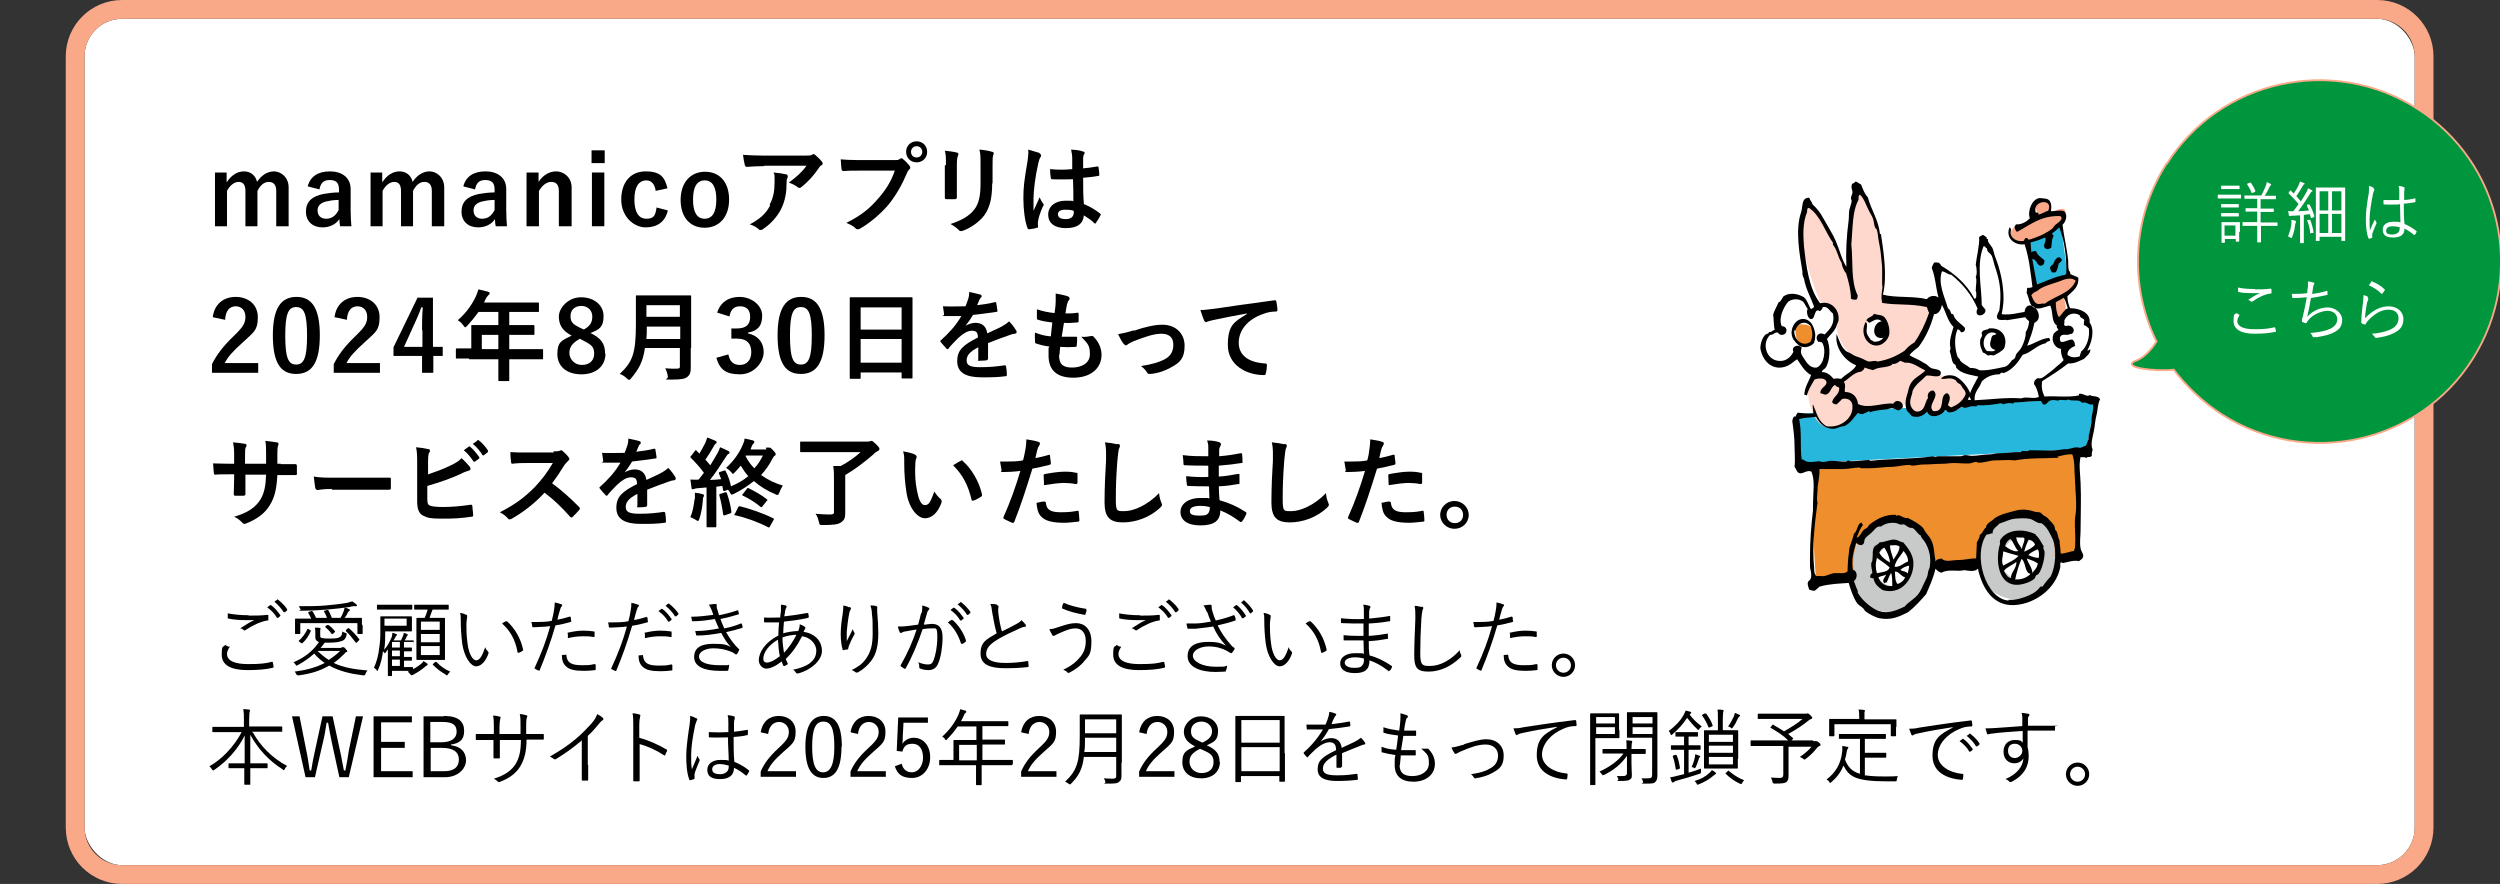 <?xml version="1.0" encoding="UTF-8"?>
<svg id="_レイヤー_2" data-name=" レイヤー 2" xmlns="http://www.w3.org/2000/svg" version="1.1" viewBox="0 0 665.2 235.2">
  <rect x="0" y="0" width="665.2" height="235.2" fill="#333333" stroke="none"/>
  <defs>
    <style>
      .cls-1, .cls-2, .cls-3, .cls-4, .cls-5, .cls-6, .cls-7, .cls-8, .cls-9, .cls-10, .cls-11 {
        stroke-width: 0px;
      }

      .cls-1, .cls-2, .cls-4, .cls-5, .cls-6, .cls-9, .cls-10 {
        fill-rule: evenodd;
      }

      .cls-1, .cls-11 {
        fill: #fff;
      }

      .cls-2 {
        fill: #c8c9c9;
      }

      .cls-3, .cls-9 {
        fill: #000;
      }

      .cls-12 {
        fill: none;
        stroke: #f9a888;
        stroke-miterlimit: 10;
      }

      .cls-4, .cls-7 {
        fill: #f9a888;
      }

      .cls-5 {
        fill: #ffd8cd;
      }

      .cls-6 {
        fill: #ef8e2c;
      }

      .cls-8 {
        fill: #00963d;
      }

      .cls-10 {
        fill: #28b7dc;
      }
    </style>
  </defs>
  <rect class="cls-11" x="22.5" y="5" width="620" height="225.2" rx="10" ry="10"/>
  <path class="cls-7" d="M632.5,5c5.5,0,10,4.5,10,10v205.2c0,5.5-4.5,10-10,10H32.5c-5.5,0-10-4.5-10-10V15c0-5.5,4.5-10,10-10h600M632.5,0H32.5c-8.3,0-15,6.7-15,15v205.2c0,8.3,6.7,15,15,15h600c8.3,0,15-6.7,15-15V15c0-8.3-6.7-15-15-15h0Z"/>
  <path class="cls-3" d="M60.4,48.4c1.1-1.7,2.7-2.8,4.5-2.8s3.1,1.1,3.5,2.8c1.1-1.7,2.7-2.8,4.5-2.8s3.9,1.5,3.9,4.3v10.3h-3.3v-9.4c0-1.6-.7-2.4-2-2.4s-2.3,1-3,2.4v9.4h-3.2v-9.4c0-1.6-.6-2.4-1.8-2.4s-2.4,1-3.1,2.4v9.4h-3.2v-14.3h3.1v2.5Z"/>
  <path class="cls-3" d="M81.9,49.5c.7-2.6,2.8-3.9,5.9-3.9s5.5,1.6,5.5,4.7v5.7c0,1.7.1,3,.2,4.2h-3c-.1-.6-.2-1-.2-1.9-1,1.5-2.7,2.2-4.5,2.2-2.6,0-4.4-1.6-4.4-4.2s1.6-4.1,4.7-4.7c1.2-.2,2.6-.4,4.1-.4v-.8c0-1.8-.8-2.5-2.5-2.5s-2.4.9-2.7,2.5l-3.1-.8ZM90.1,53.2c-1.4,0-2.4.2-3.3.4-1.5.4-2.3,1.1-2.3,2.4s.8,2.2,2.3,2.2,2.5-.8,3.3-2.3v-2.7Z"/>
  <path class="cls-3" d="M101.8,48.4c1.1-1.7,2.7-2.8,4.5-2.8s3.1,1.1,3.5,2.8c1.1-1.7,2.7-2.8,4.5-2.8s3.9,1.5,3.9,4.3v10.3h-3.3v-9.4c0-1.6-.7-2.4-2-2.4s-2.3,1-3,2.4v9.4h-3.2v-9.4c0-1.6-.6-2.4-1.8-2.4s-2.4,1-3.1,2.4v9.4h-3.2v-14.3h3.1v2.5Z"/>
  <path class="cls-3" d="M123.3,49.5c.7-2.6,2.8-3.9,5.9-3.9s5.5,1.6,5.5,4.7v5.7c0,1.7.1,3,.2,4.2h-3c-.1-.6-.2-1-.2-1.9-1,1.5-2.7,2.2-4.5,2.2-2.6,0-4.4-1.6-4.4-4.2s1.6-4.1,4.7-4.7c1.2-.2,2.6-.4,4.1-.4v-.8c0-1.8-.8-2.5-2.5-2.5s-2.4.9-2.7,2.5l-3.1-.8ZM131.6,53.2c-1.4,0-2.4.2-3.3.4-1.5.4-2.3,1.1-2.3,2.4s.8,2.2,2.3,2.2,2.5-.8,3.3-2.3v-2.7Z"/>
  <path class="cls-3" d="M143.3,48.4c1.1-1.7,2.8-2.8,4.7-2.8s4.1,1.5,4.1,4.3v10.3h-3.4v-9.4c0-1.6-.7-2.4-2-2.4s-2.4.9-3.3,2.4v9.4h-3.3v-14.3h3.2v2.5Z"/>
  <path class="cls-3" d="M160.9,43.4h-3.5v-3.4h3.5v3.4ZM160.8,60.2h-3.3v-14.3h3.3v14.3Z"/>
  <path class="cls-3" d="M174.5,50.9c-.3-2-1.2-2.9-2.5-2.9-2.1,0-3.2,1.8-3.2,5.1s1.1,5.1,3.2,5.1,2.4-1,2.7-3l3,.8c-.7,3-2.8,4.5-5.9,4.5s-6.5-2.8-6.5-7.4,2.5-7.5,6.5-7.5,5.1,1.6,5.8,4.5l-3.2.7Z"/>
  <path class="cls-3" d="M194,53.1c0,4.6-2.6,7.5-6.5,7.5s-6.4-2.8-6.4-7.4,2.6-7.5,6.5-7.5,6.4,2.8,6.4,7.4ZM184.4,53.1c0,3.3,1,5.1,3.1,5.1s3.1-1.8,3.1-5.1-1-5.1-3.1-5.1-3.1,1.8-3.1,5.1Z"/>
  <path class="cls-3" d="M203.3,44.2c-1.5,0-3.1.1-4.6.2-.3,0-.4-.2-.5-.4-.2-.7-.4-2-.5-2.8,1.8.1,3.2.2,5.3.2h11.2c1.1,0,1.5,0,1.8-.2s.4-.2.5-.2c.2,0,.4.2.6.4.6.5,1.1,1,1.6,1.6.1.2.2.3.2.5s-.1.4-.4.5c-.3.2-.5.5-.7.8-1.2,1.8-2.8,3.6-4.6,5-.2.2-.3.2-.5.2s-.4-.1-.6-.3c-.7-.5-1.3-.8-2.2-1.1,2.1-1.6,3.4-2.7,4.7-4.5h-11.2ZM204.8,54.4c1-1.8,1.3-3.6,1.3-6.1s0-1.6-.3-2.4c1.3.1,2.6.3,3.4.5.3,0,.4.3.4.5s0,.3-.1.5c-.2.4-.2.6-.2,1.1,0,2.5-.3,4.8-1.5,7.2-1,1.9-2.6,3.8-4.7,5.2-.2.2-.5.3-.7.3s-.4,0-.5-.2c-.6-.5-1.4-1-2.4-1.3,2.8-1.5,4.3-2.9,5.4-5Z"/>
  <path class="cls-3" d="M228.7,45.4c-1.7,0-3.2,0-4.3.1-.3,0-.4-.2-.5-.5,0-.5-.2-1.9-.2-2.6,1.2.1,2.5.2,5,.2h9.3c.8,0,1.1,0,1.4-.3.2-.1.3-.2.4-.2s.3,0,.4.2c.7.5,1.3,1.2,1.8,1.8.1.2.2.3.2.5s0,.3-.3.5c-.2.2-.4.5-.6,1-1.3,3.1-2.9,5.9-5,8.5-2.2,2.5-4.8,4.7-7.4,6.2-.2.2-.5.2-.7.2s-.4,0-.6-.3c-.6-.6-1.5-1-2.4-1.4,3.8-1.9,6.1-3.7,8.5-6.5,2-2.3,3.4-4.5,4.4-7.4h-9.4ZM246.7,40.4c0,1.6-1.2,2.8-2.8,2.8s-2.8-1.2-2.8-2.8,1.2-2.8,2.8-2.8,2.8,1.2,2.8,2.8ZM242.4,40.4c0,.9.6,1.5,1.5,1.5s1.5-.7,1.5-1.5-.6-1.5-1.5-1.5-1.5.7-1.5,1.5Z"/>
  <path class="cls-3" d="M251.7,43.9c0-1.8,0-2.8-.3-3.8,1.1.1,2.5.3,3.2.5.3,0,.4.2.4.4s0,.3-.1.4c-.2.5-.3,1.1-.3,2.5v5.3c0,1.4,0,2.4,0,3.3,0,.4-.2.5-.6.5h-2.1c-.4,0-.5-.1-.5-.4,0-.9,0-2.4,0-3.5v-5.1ZM264,48.8c0,3.8-.6,6.4-2.1,8.5-1.3,1.7-3.5,3.3-5.7,4.1-.2,0-.4.1-.5.1s-.4,0-.6-.3c-.6-.6-1.3-1.1-2.2-1.6,2.8-.9,5-2.1,6.3-3.8,1.2-1.5,1.7-3.6,1.7-6.9v-4.9c0-2.2,0-3.1-.3-4.2,1.2.1,2.5.3,3.4.6.3,0,.4.2.4.4s0,.3-.1.4c-.2.5-.2,1.2-.2,2.8v4.8Z"/>
  <path class="cls-3" d="M276.6,40.8c.3.2.4.3.4.5s0,.4-.2.6c-.2.3-.3.7-.5,1.4-.9,3.9-1.3,7.6-1.3,9.5s0,2.2,0,3.3c.5-1.2,1.1-2.3,1.6-3.6.4.8.6,1.2.9,1.6.1.1.2.2.2.4s0,.3-.2.4c-.9,2.1-1.2,3.2-1.3,4-.1.7,0,1.1,0,1.4,0,.2,0,.3-.3.3-.5.2-1.2.3-2,.4-.3,0-.4,0-.5-.3-.7-1.8-1.1-4.9-1.1-7.9s.2-4.6,1.1-9.9c.1-.9.3-2,.2-3.1,1,.3,2.4.7,3,.9ZM285.5,47.7c-1.8,0-3.6.1-5.4,0-.3,0-.4,0-.5-.3-.1-.6-.2-1.6-.2-2.4,2,.2,4,.2,5.9,0,0-.9,0-1.8,0-2.7,0-.9-.1-1.6-.3-2.5,1.5.1,2.3.2,3.1.5.3,0,.5.2.5.4s0,.2-.2.4c-.1.2-.2.6-.2.9,0,.9,0,1.6,0,2.8,1.2-.1,2.6-.3,3.7-.5.3,0,.4,0,.4.3.1.5.2,1.3.2,1.8s-.1.4-.3.4c-.9.2-2.7.4-4,.5,0,2.9,0,4.7.2,7,1.5.6,2.9,1.4,4.3,2.5.2.2.3.2.1.5-.3.7-.8,1.4-1.2,2,0,.1-.2.2-.2.2s-.2,0-.2-.1c-.8-.8-1.7-1.4-2.8-2.1-.2,2.2-1.7,3.4-4.8,3.4s-4.7-1.4-4.7-3.6,1.9-3.7,4.6-3.7,1.5,0,2.1.2c0-2,0-3.9-.1-6ZM283.4,55.8c-1.2,0-1.9.4-1.9,1.2s.6,1.3,2.1,1.3,2.1-.8,2.1-1.7,0-.3,0-.5c-.8-.3-1.5-.3-2.3-.3Z"/>
  <path class="cls-3" d="M56.6,84.5c.4-3.6,2.9-5.5,6.1-5.5s5.9,1.9,5.9,5.4-1,3.9-4,6.7c-2.7,2.4-4,3.9-4.8,5.5h8.9v2.6h-12.3v-2.3c1.2-2.4,2.8-4.6,5.7-7.4,2.6-2.5,3.2-3.5,3.2-5.2s-1-2.8-2.6-2.8-2.7,1.2-2.8,3.6l-3.3-.7Z"/>
  <path class="cls-3" d="M85.1,89.2c0,7.4-2.2,10.3-6.3,10.3s-6.2-2.9-6.2-10.3,2.3-10.2,6.3-10.2,6.2,2.9,6.2,10.2ZM75.9,89.3c0,5.9.8,7.7,2.9,7.7s2.9-1.9,2.9-7.7-.8-7.6-2.9-7.6-2.9,1.8-2.9,7.6Z"/>
  <path class="cls-3" d="M89,84.5c.4-3.6,2.9-5.5,6.1-5.5s5.9,1.9,5.9,5.4-1,3.9-4,6.7c-2.7,2.4-4,3.9-4.8,5.5h8.9v2.6h-12.3v-2.3c1.2-2.4,2.8-4.6,5.7-7.4,2.6-2.5,3.2-3.5,3.2-5.2s-1-2.8-2.6-2.8-2.7,1.2-2.8,3.6l-3.2-.7Z"/>
  <path class="cls-3" d="M115.3,92.3h2.5v2.4h-2.5v4.5h-3v-4.5h-7.6v-2.3l6.4-13.2h4.1v13ZM112.3,87.9c0-2.1,0-4.1.2-6.1h-.4c-.6,1.7-1.4,3.5-2.2,5.2l-2.4,5.3h4.9v-4.4Z"/>
  <path class="cls-3" d="M124.8,95.4c-2.3,0-3.1,0-3.2,0-.3,0-.3,0-.3-.3v-2.1c0-.2,0-.3.3-.3s1,0,3.2,0h.6v-3.6c0-1.5,0-2.2,0-2.3,0-.3,0-.3.3-.3s1,0,3.6,0h3.3v-3.5h-5.3c-.9,1.3-1.9,2.5-3,3.7-.3.3-.4.4-.5.4s-.3-.2-.5-.5c-.5-.7-1-1.1-1.5-1.4,2.2-1.9,3.7-4,4.8-6.3.3-.6.5-1.3.7-1.9.9.2,1.8.4,2.5.6.3.1.5.2.5.4s-.1.3-.3.5c-.2.2-.4.4-.7.9l-.5,1.1h10.7c2.5,0,3.4,0,3.6,0,.3,0,.3,0,.3.3v1.9c0,.3,0,.3-.3.3s-1,0-3.6,0h-4v3.5h2.8c2.5,0,3.4,0,3.6,0,.2,0,.3,0,.3.3v2c0,.3,0,.3-.3.3s-1,0-3.6,0h-2.8v3.8h5.5c2.3,0,3.1,0,3.2,0,.3,0,.3,0,.3.3v2.1c0,.3,0,.3-.3.3s-1,0-3.2,0h-5.5v1.3c0,2.7,0,4.1,0,4.2,0,.3,0,.3-.3.3h-2.3c-.3,0-.3,0-.3-.3s0-1.5,0-4.2v-1.3h-7.8ZM132.6,92.9v-3.8h-4.4v3.8h4.4Z"/>
  <path class="cls-3" d="M161.1,94.1c0,3.3-2.5,5.5-6.4,5.5s-6.4-2.1-6.4-5.4,1.2-3.6,3.8-4.9c-2.5-1.3-3.4-2.9-3.4-5.1s2.4-5.1,5.9-5.1,6,2.1,6,5-1.1,3.6-3.5,4.5c2.9,1.4,3.9,2.9,3.9,5.5ZM154.2,90.2c-1.8,1-2.7,2.1-2.7,3.7s1.3,3.2,3.3,3.2,3.3-1.1,3.3-3-.8-2.4-3.1-3.6l-.8-.4ZM155.3,87.7c1.7-.9,2.3-1.9,2.3-3.5s-1.2-2.8-2.9-2.8-2.9,1-2.9,2.7.7,2.2,2.7,3.2l.7.3Z"/>
  <path class="cls-3" d="M183.8,92.6c0,1.8,0,3.8,0,5.2s-.2,1.8-.8,2.4c-.7.6-1.6.8-4.3.8s-.9,0-1-.8c-.1-.8-.4-1.7-.7-2.2,1.1.1,2,.1,3,.1s.9-.3.9-.9v-4.6h-9.3c-.5,3.6-1.6,5.6-3.7,8.1-.3.3-.4.4-.5.4s-.3-.1-.6-.4c-.5-.5-1.2-1-1.9-1.2,3.4-3.2,4.3-5.4,4.3-13.3v-3.8c0-2.2,0-3.4,0-3.5,0-.3,0-.3.3-.3s1,0,3.5,0h7.2c2.4,0,3.2,0,3.4,0,.3,0,.3,0,.3.3s0,1.3,0,3.5v10.2ZM181,90.2v-3.3h-8.9c0,1.2,0,2.3-.1,3.3h9ZM172,81.2v3.1h8.9v-3.1h-8.9Z"/>
  <path class="cls-3" d="M190.8,83.3c.8-2.8,3-4.3,6-4.3s6,2.1,6,5-1.4,4.1-3.8,4.5v.2c2.7.6,4.2,2.4,4.2,5s-2.5,5.9-6.3,5.9-5.4-1.3-6.3-4.4l3.2-.9c.4,2,1.4,2.8,3.1,2.8s3-1.2,3-3.4-1.1-3.6-3.8-3.6h-1.5v-2.7h1.4c2.6,0,3.6-1.1,3.6-3.1s-1.1-2.8-2.7-2.8-2.5.9-2.8,2.7l-3.2-1Z"/>
  <path class="cls-3" d="M219.4,89.2c0,7.4-2.2,10.3-6.3,10.3s-6.2-2.9-6.2-10.3,2.3-10.2,6.3-10.2,6.2,2.9,6.2,10.2ZM210.2,89.3c0,5.9.8,7.7,2.9,7.7s2.9-1.9,2.9-7.7-.8-7.6-2.9-7.6-2.9,1.8-2.9,7.6Z"/>
  <path class="cls-3" d="M226.4,100.8c-.3,0-.3,0-.3-.3s0-1.7,0-9.3v-5c0-5,0-6.6,0-6.8,0-.3,0-.3.3-.3s1.1,0,3.6,0h8.9c2.5,0,3.4,0,3.6,0,.3,0,.3,0,.3.3s0,1.7,0,6v5.8c0,7.5,0,9,0,9.2,0,.3,0,.3-.3.3h-2.3c-.3,0-.3,0-.3-.3v-1.3h-10.9v1.4c0,.3,0,.3-.3.3h-2.3ZM229,87.7h10.9v-5.9h-10.9v5.9ZM239.9,96.5v-6.3h-10.9v6.3h10.9Z"/>
  <path class="cls-3" d="M262.9,95.4c0,.3-.2.4-.5.5-.3,0-1.1.1-1.8.1s-.3-.2-.3-.4c0-.9,0-2.2,0-3.2-2.3,1.2-3.1,2.2-3.1,3.5s.9,1.8,3.6,1.8,4.5-.2,6.5-.5c.2,0,.3,0,.4.3.1.6.2,1.5.2,2.1,0,.3,0,.5-.3.5-2.2.3-3.9.3-6.4.3-4.3,0-6.5-1.3-6.5-4.3s1.6-4.3,5.5-6.3c0-1.3-.4-1.8-1.6-1.8-1.2,0-2.4.8-3.6,1.9-1.1,1.1-1.8,1.8-2.6,2.8-.1.2-.2.2-.3.2s-.2,0-.3-.2c-.4-.4-1.1-1.2-1.5-1.7,0-.1-.1-.2-.1-.2,0-.1,0-.2.2-.3,2-1.8,3.9-3.8,5.4-6.4-1.2,0-2.6,0-4.2,0s-.3-.1-.4-.4c0-.4-.2-1.4-.3-2.2,2,.1,4,0,6,0,.3-.7.5-1.3.8-2.2.1-.4.2-.9.2-1.6,1.1.2,2.3.5,3,.7.2,0,.3.3.3.4s0,.3-.2.4c-.2.1-.3.4-.4.6-.2.4-.3.7-.6,1.4,1.6-.2,3.2-.4,4.7-.8.3,0,.4,0,.4.3.1.5.2,1.1.3,1.9,0,.3,0,.4-.4.4-2,.3-4.2.6-6.1.8-.6,1-1.2,1.9-2,2.9h0c.8-.5,1.9-.8,2.6-.8,1.7,0,2.9.8,3.2,2.8,1-.5,2.5-1.1,3.8-1.8.5-.3,1.3-.7,2-1.4.9.9,1.5,1.8,1.8,2.3.2.2.2.4.2.6s-.1.3-.4.4c-.5,0-1.1.2-1.6.4-1.7.6-3.4,1.2-5.6,2.1v4.2Z"/>
  <path class="cls-3" d="M281.8,94.5c0,2.4,1,3.3,3.5,3.3s4.7-1.2,4.7-3.5-.4-2.7-2.3-4.7c1,.1,1.6,0,2.7-.2.2,0,.4,0,.5.1,1.4,1.4,2.2,3.1,2.2,4.9,0,3.7-3,6.1-7.5,6.1s-6.6-2.1-6.6-5.9,0-1.3.2-2.4c-1.6-.2-2.6-.5-3.5-.8-.2,0-.3-.2-.3-.5,0-.8-.1-1.6,0-2.4,1.6.6,2.7.9,4.2,1,.1-1,.3-2.7.4-3.7-1.8-.2-2.8-.4-3.7-.7-.3,0-.4-.2-.4-.4,0-.6,0-1.5,0-2.4,1.8.6,3,.8,4.7,1,.2-1.5.3-2.2.3-3,0-.7,0-1.5,0-2.2,1.2.2,2.5.5,3.1.7.4.1.6.4.6.6s0,.3-.2.5c-.2.2-.3.5-.5,1.1-.1.6-.3,1.5-.4,2.4,1,0,2.1,0,3.2-.2.2,0,.3.1.3.3,0,.6,0,1.4,0,1.9,0,.3-.1.4-.4.4-1.1.1-2.3.2-3.5.1-.2.9-.4,2.7-.6,3.7,1.4,0,2.4,0,3.7,0,.3,0,.4,0,.4.3,0,.5,0,1.4-.1,2,0,.3-.1.4-.4.4-1.3.1-2.7.1-4,0-.1,1-.2,1.6-.2,2.1Z"/>
  <path class="cls-3" d="M301.7,88c3.2-1.1,5.7-1.6,7.6-1.6,3.5,0,5.9,2.3,5.9,5.6s-1.2,4.5-3.7,5.8c-1.4.8-3.2,1.5-5.4,1.7-.5,0-.7,0-.9-.4-.3-.5-.8-1.1-1.6-1.7,3-.5,4.5-.9,6.3-1.8,1.5-.8,2.3-2,2.3-3.9s-1.1-2.9-3.2-2.9-4.5.9-7.4,2c-.7.3-1.2.6-1.5.8-.2.2-.4.3-.5.3-.2,0-.4-.2-.7-.5-.6-.8-1-1.7-1.4-2.5,1.3-.2,2.6-.5,4.1-1Z"/>
  <path class="cls-3" d="M331.8,83.4c-3.2.6-6,1.1-8.7,1.7-1,.2-1.2.3-1.6.4-.2,0-.4.2-.6.2s-.4-.2-.5-.4c-.3-.7-.6-1.6-1-2.8,1.3,0,2.1-.2,4.1-.4,3.2-.5,8.9-1.3,15.6-2.2.4,0,.5.1.5.3.1.6.3,1.6.3,2.3,0,.3-.2.4-.5.4-1.2,0-2.1.2-3.2.6-4.4,1.5-6.6,4.5-6.6,7.7s2.4,5.2,6.9,5.5c.4,0,.6.1.6.4,0,.7-.1,1.6-.3,2.2,0,.4-.2.5-.5.5-4.6,0-9.6-2.6-9.6-8s1.8-6.2,5-8.2h0Z"/>
  <path class="cls-3" d="M74.7,123.5c1.3,0,2.7,0,3.9,0,.3,0,.3.1.4.4,0,.6,0,1.4,0,2.1,0,.3,0,.4-.4.4-.9,0-2.5,0-3.7,0h-1.1c-.2,3.7-.7,5.9-2,8-1.3,2.2-3.4,3.7-6.1,4.8-.4.2-.6.2-.7.2s-.3,0-.5-.3c-.8-.8-1.3-1.2-2.2-1.6,3.7-1.1,5.7-2.5,7-4.6,1-1.7,1.4-3.5,1.5-6.6h-5.5v.9c0,1.5,0,2.9,0,4.3,0,.3-.2.3-.4.4-.7,0-1.5,0-2.2,0-.3,0-.5,0-.5-.4,0-1.4.1-2.6.1-4.3v-1h-.8c-1.4,0-3.5,0-4.3.1-.2,0-.3-.2-.3-.5-.1-.5-.1-1.5-.2-2.5,1.1,0,2.8.1,4.8.1h.8v-1.9c0-1.7,0-2.3-.3-3.8,1.4.1,2.6.3,3.2.4.3,0,.4.2.4.4s0,.3-.2.5c-.2.5-.2.7-.2,2.5v1.9h5.6v-2.5c0-1.5,0-2.7-.2-3.6,1,.1,2.4.3,3,.4.4,0,.5.2.5.4s0,.3-.1.5c-.2.5-.2,1.2-.2,2.3v2.5h.9Z"/>
  <path class="cls-3" d="M88.3,130.1c-2.6,0-3.6.3-3.8.3s-.5-.2-.6-.5c-.1-.6-.3-1.8-.4-3.1,1.7.3,3,.3,5.6.3h8.4c2,0,4,0,6,0,.4,0,.5,0,.5.4,0,.8,0,1.7,0,2.4,0,.3-.1.4-.5.4-2,0-3.9,0-5.8,0h-9.4Z"/>
  <path class="cls-3" d="M113.7,126.3c2.3-.8,4.3-1.5,6.3-2.5,1.4-.7,2.1-1.1,2.8-1.9.9.8,1.8,1.8,2.2,2.3.1.2.2.3.2.5s-.1.4-.4.5c-.7.2-1.5.5-2.2.9-2.6,1.2-5.5,2.2-8.9,3.2v3.5c0,1.2.2,1.6.9,1.8.7.2,1.7.3,3.3.3,2.4,0,4.6-.2,7.3-.6.4,0,.4,0,.5.4,0,.7.2,1.7.2,2.3s-.2.4-.5.5c-2.9.4-4.4.5-7.7.5s-3.8-.2-4.9-.7c-1.3-.5-1.8-1.8-1.8-3.9v-9.6c0-2.5,0-3.5-.3-4.8,1.2.1,2.4.3,3.3.5.3,0,.4.2.4.4s0,.4-.2.5c-.2.4-.3,1.1-.3,2.3v3.6ZM124.6,118.8c.1-.1.2,0,.4,0,.8.6,1.7,1.7,2.5,2.8.1.2.1.3,0,.4l-1.1.8c-.2.1-.3.1-.4,0-.8-1.2-1.6-2.2-2.6-3l1.4-1ZM126.9,117.1c.2-.1.2,0,.4,0,1,.7,1.9,1.8,2.5,2.7.1.2.1.3,0,.5l-1,.8c-.2.2-.3,0-.4,0-.7-1.1-1.5-2.1-2.6-3l1.3-.9Z"/>
  <path class="cls-3" d="M147.2,120.1c.9,0,1.4,0,1.8-.2.1,0,.2-.1.3-.1.2,0,.3.1.4.2.6.5,1.2,1.1,1.7,1.8,0,.1.1.2.1.3,0,.2-.1.3-.3.5-.3.3-.7.7-1,1.1-1.1,1.8-2.1,3.3-3.3,4.9,2.5,1.8,4.8,3.9,7.2,6.3.1.1.2.3.2.4s0,.2-.2.4c-.5.6-1.1,1.2-1.7,1.8-.1.1-.2.2-.3.2s-.2,0-.4-.2c-2.2-2.5-4.4-4.6-6.8-6.4-2.9,3.1-5.9,5.3-8.7,6.9-.2.1-.4.2-.6.2s-.3,0-.4-.2c-.6-.7-1.3-1.2-2.2-1.7,4.1-2.1,6.5-3.9,9.2-6.6,1.9-2,3.3-3.8,4.9-6.5h-6.7c-1.4,0-2.7,0-4.1.2-.2,0-.3-.2-.3-.4-.1-.5-.2-1.8-.2-2.7,1.4.1,2.7.1,4.4.1h7.2Z"/>
  <path class="cls-3" d="M172.2,134.4c0,.3-.2.4-.5.5-.3,0-1.1.1-1.8.1s-.3-.2-.3-.4c0-.9,0-2.2,0-3.2-2.3,1.2-3.1,2.2-3.1,3.5s.9,1.8,3.6,1.8,4.5-.2,6.5-.5c.2,0,.3,0,.4.3.1.6.2,1.5.2,2.1,0,.3,0,.5-.3.5-2.2.3-3.9.3-6.4.3-4.3,0-6.5-1.3-6.5-4.3s1.6-4.3,5.5-6.3c0-1.3-.4-1.8-1.6-1.8-1.2,0-2.4.8-3.6,1.9-1.1,1.1-1.8,1.8-2.6,2.8-.1.2-.2.2-.3.2s-.2,0-.3-.2c-.4-.4-1.1-1.2-1.5-1.7,0-.1-.1-.2-.1-.2,0-.1,0-.2.2-.3,2-1.8,3.9-3.8,5.4-6.4-1.2,0-2.6,0-4.2,0s-.3-.1-.4-.4c0-.4-.2-1.4-.3-2.2,2,.1,4,0,6,0,.3-.7.5-1.3.8-2.2.1-.4.2-.9.2-1.6,1.1.2,2.3.5,3,.7.2,0,.3.3.3.4s0,.3-.2.4c-.2.1-.3.4-.4.6-.2.4-.3.7-.6,1.4,1.6-.2,3.2-.4,4.7-.8.3,0,.4,0,.4.3.1.5.2,1.1.3,1.9,0,.3,0,.4-.4.4-2,.3-4.2.6-6.1.8-.6,1-1.2,1.9-2,2.9h0c.8-.5,1.9-.8,2.6-.8,1.7,0,2.9.8,3.2,2.8,1-.5,2.5-1.1,3.8-1.8.5-.3,1.3-.7,2-1.4.9.9,1.5,1.8,1.8,2.3.2.2.2.4.2.6s-.1.3-.4.4c-.5,0-1.1.2-1.6.4-1.7.6-3.4,1.2-5.6,2.1v4.2Z"/>
  <path class="cls-3" d="M203.8,119.1c.4,0,.6,0,.7,0,.1,0,.2,0,.3,0,.2,0,.4.2.9.7.5.5.7.8.7,1s-.1.4-.3.5c-.2.1-.3.3-.6.8-.8,1.6-1.8,3-3,4.3,1.7,1.2,3.7,2.2,5.8,2.8-.4.6-.7,1.2-.9,1.8-.2.5-.3.7-.5.7s-.3,0-.6-.2c-2.2-.9-4.1-2.1-5.7-3.5-1.5,1.2-3.3,2.4-5.3,3.4-.3.1-.4.2-.6.2s-.3-.2-.5-.6c-.2-.3-.3-.5-.5-.7l-.8.3c-.4.1-.4.1-.5-.2l-.2-1.1-1.6.2v7.1c0,2.4,0,3.3,0,3.4,0,.2,0,.3-.3.3h-2c-.3,0-.3,0-.3-.3s0-1,0-3.4v-6.9l-2.3.2c-.4,0-.8.1-1,.2-.2,0-.2.1-.4.1s-.3-.2-.3-.4c-.1-.7-.2-1.4-.3-2.2.8,0,1.4.1,2.2,0,.5-.6.9-1.2,1.4-1.8-1-1.4-2.3-2.8-3.5-4-.1-.1-.1-.2-.1-.2,0-.1,0-.2.2-.3l1-1.3c.2-.3.3-.3.5,0,.2.2.4.4.7.7.5-.9,1.1-1.9,1.6-2.9.2-.5.3-.8.5-1.4.8.3,1.5.6,2.2.9.2.1.3.3.3.4s-.1.3-.2.3c-.2.1-.3.3-.5.6-.8,1.4-1.4,2.4-2.3,3.7.4.5.9,1,1.3,1.5.7-1.1,1.3-2.2,1.9-3.2.3-.5.5-1,.7-1.6.7.3,1.5.6,2.2,1,.2.1.3.2.3.4s0,.3-.3.4c-.3.2-.4.4-.8,1-1.4,2.2-2.8,4.3-4.1,5.9,1,0,1.9-.1,3-.2-.2-.5-.4-1-.6-1.5-.1-.2,0-.3.2-.4l1.2-.4q.3-.1.4.2c.7,1.3,1.1,2.6,1.4,4,1.7-.7,3.3-1.6,4.6-2.7-.8-.9-1.4-1.8-2-2.8-.5.6-1,1.2-1.6,1.8-.3.3-.4.4-.5.4s-.2-.2-.4-.4c-.4-.5-.9-.9-1.4-1.2,2.2-2,3.7-4.3,4.5-6.3.2-.4.4-1,.4-1.5.8.1,1.8.4,2.3.5.2.1.3.2.3.4s0,.3-.2.4c-.2.2-.3.3-.5.8-.1.3-.2.5-.3.8h4.2ZM184.9,132.8c0-.6,0-1,0-1.7.9.1,1.5.2,2,.4.3,0,.4.2.4.3,0,.2,0,.3-.1.4-.1.1-.2.5-.2,1-.1,1.5-.4,3.3-.9,4.8-.1.4-.2.6-.4.6s-.3-.1-.6-.3c-.3-.2-1.1-.6-1.4-.7.6-1.4.9-3,1.1-4.7ZM192.9,131c.3-.1.4,0,.5.2.5,1.4,1,3.2,1.2,4.9,0,.3,0,.4-.3.5l-1.4.5c-.4.1-.4,0-.5-.3-.2-1.6-.6-3.6-1-5,0-.3,0-.3.3-.4l1.2-.4ZM196.4,135c.2-.3.2-.3.5-.3,2.7.7,6.3,1.9,8.8,3.2.3.1.3.2.1.5l-.9,1.6c-.2.4-.2.4-.5.3-2.7-1.4-6-2.6-8.8-3.2-.3,0-.3-.1,0-.5l.8-1.6ZM198.7,130.1c.2-.3.3-.3.5-.2,1.8.9,3.4,1.8,4.8,2.9.1.1.2.2.2.2s0,.2-.2.3l-1.1,1.4c-.3.3-.3.3-.5.2-1.4-1.2-3-2.2-4.7-3-.1,0-.2-.1-.2-.2,0,0,0-.2.2-.3l1-1.3ZM198.4,121.2v.2c.6,1.2,1.4,2.3,2.3,3.2,1-1,1.7-2.2,2.3-3.4h-4.6Z"/>
  <path class="cls-3" d="M224.9,133.4c0,1.6,0,2.5,0,3.1,0,1.4-.3,1.9-1,2.4-.8.7-2.4.8-5,.8-.8,0-.8,0-1-.8-.2-.8-.4-1.5-.9-2.2,1.5.1,2.3.2,3.7.2s1.2-.3,1.2-1.3v-8c0-1.4,0-2.5-.2-3.6h2c1.9-1,3.9-2.4,5.3-3.7h-12.4c-2.4,0-3.2,0-3.4,0-.3,0-.3,0-.3-.3v-2.2c0-.3,0-.3.3-.3s1,0,3.4,0h13.9c.5,0,.8,0,1-.1.1,0,.2-.1.4-.1s.5.2,1.2.9c.8.8.9,1,.9,1.2s-.1.5-.4.6c-.4.2-.8.4-1.2.9-2.2,1.9-4.9,4-7.5,5.5v6.8Z"/>
  <path class="cls-3" d="M243.5,121c.2.1.4.3.4.5s0,.4-.2.7c-.1.3-.2,1.4-.2,2.5,0,1.7,0,3.5.5,5.9.4,2.1,1,3.8,2.1,3.8s1.5-.9,2.5-3.6c.6.9,1.1,1.5,1.7,2,.3.3.3.6.2,1-1,2.7-2.6,4.1-4.4,4.1s-4.2-2.4-4.9-6.8c-.4-2.5-.6-5.2-.6-7.6s0-2.2-.3-3.4c1.2.2,2.5.5,3.3.9ZM255.6,122.6c.1,0,.2-.1.3-.1s.2,0,.3.2c2.4,2.1,4.4,5.6,5.1,8.9,0,.3,0,.4-.3.6-.7.4-1.3.8-2,1-.3.1-.5,0-.5-.3-.9-3.7-2.2-6.4-4.9-9.1,1-.6,1.6-1,2.1-1.2Z"/>
  <path class="cls-3" d="M279,121c.3,0,.4,0,.4.3,0,.6.2,1.3.2,1.9,0,.3,0,.4-.4.5-1.6.4-2.9.7-4.5,1-1.8,5.8-3.1,9.8-4.8,14.1-.1.4-.3.3-.6.3-.3-.1-1.5-.7-2.1-1-.2-.1-.3-.3-.2-.5,2-4.5,3.2-8,4.5-12.3-1.5.2-3.3.3-4.5.3s-.5,0-.5-.4c-.1-.5-.2-1.4-.4-2.4.5,0,.9,0,1.9,0s2.7,0,4.2-.3c.3-1,.5-2.2.7-3.2.1-.8.2-1.6.2-2.4,1.4.2,2.4.4,3.3.7.2,0,.3.3.3.4s0,.2-.1.4c-.2.4-.4.6-.5,1-.3.9-.4,1.8-.6,2.5,1-.2,2.4-.5,3.7-.9ZM277.9,133.5c.3,0,.4.1.4.4.2,1.9,1.5,2.4,4,2.4s3.3-.2,4.4-.4c.2,0,.3,0,.3.2.1.7.2,1.6.2,2.3,0,.3,0,.4-.4.4-.9.1-2.6.3-3.5.3-3.4,0-5.2-.5-6.3-1.7-.8-.8-1.1-2.1-1.2-3.6.8-.2,1.9-.4,2.2-.4ZM277.7,126.6c0-.4,0-.4.5-.5,1.6-.3,3.6-.6,5.1-.6s2.1.1,3,.3c.4,0,.4,0,.4.4,0,.7,0,1.4,0,2.1,0,.4-.1.5-.5.5-.9-.2-2.1-.3-3.2-.3s-3.5.3-5.2.6c0-.9-.1-1.8-.1-2.4Z"/>
  <path class="cls-3" d="M297.4,118.1c.4.1.6.2.6.5s-.2.6-.3.9c-.1.4-.2,1.2-.4,3.2-.3,4-.4,6.7-.4,10.1s.3,3.2,2.4,3.2,5.9-1.4,9.1-4.8c.1,1,.3,1.8.6,2.5.1.3.2.5.2.6,0,.2-.1.4-.5.8-2.8,2.6-6.5,3.9-9.9,3.9s-4.9-1.3-4.9-5.3.2-8.1.4-11.2c0-1.5.1-3.2-.3-4.8,1.2.1,2.4.3,3.2.5Z"/>
  <path class="cls-3" d="M321.6,129.4c-1.8,0-3.6,0-5.4-.1-.3,0-.4-.1-.4-.4-.1-.6-.2-1.6-.2-2.2,1.9.2,3.9.3,5.9.2,0-1,0-2,0-3-2.5,0-4.4,0-6.2-.1-.3,0-.4-.1-.4-.4,0-.7-.1-1.3-.2-2.3,2.3.3,4.5.3,6.8.3,0-1,0-1.6,0-2.5,0-.6-.1-1.1-.3-1.7,1.4,0,2.5.2,3.3.5.3.1.5.5.3.8-.2.4-.4.8-.4,1.2,0,.5,0,.9,0,1.7,2.4-.2,4.2-.5,5.7-.8.3,0,.4,0,.4.3.1.7.1,1.4.1,1.9s0,.4-.3.4c-1.8.3-3.5.5-6,.7,0,1,0,2,0,2.9,2-.1,3.2-.4,5.1-.7.3,0,.4,0,.4.2,0,.5,0,1.4,0,2.1s-.1.3-.4.4c-1.7.3-2.9.5-5.1.6,0,1.2.1,2.5.2,3.7,2.5.7,4.6,1.6,6.9,3.1.3.2.3.3.2.6-.2.5-.7,1.5-1.1,1.9-.1.2-.2.2-.3.2s-.2,0-.3-.1c-1.6-1.2-3.2-2.2-5.2-3,0,2.8-1.7,4-5.3,4s-5.3-1.5-5.3-3.6,2.1-3.7,5.2-3.7,1.3,0,2.5.1c0-1.1-.1-2.2-.1-3.1ZM319.4,134.6c-1.9,0-2.8.5-2.8,1.4s.8,1.2,2.6,1.2,2-.3,2.4-.8c.2-.3.3-.7.3-1.5-.8-.2-1.7-.3-2.4-.3Z"/>
  <path class="cls-3" d="M341.8,118.1c.4.1.6.2.6.5s-.2.6-.3.9c-.1.4-.2,1.2-.4,3.2-.3,4-.4,6.7-.4,10.1s.3,3.2,2.4,3.2,5.9-1.4,9.1-4.8c.1,1,.3,1.8.6,2.5.1.3.2.5.2.6,0,.2-.1.4-.5.8-2.8,2.6-6.5,3.9-9.9,3.9s-4.9-1.3-4.9-5.3.2-8.1.4-11.2c0-1.5.1-3.2-.3-4.8,1.2.1,2.4.3,3.3.5Z"/>
  <path class="cls-3" d="M370.7,121c.3,0,.4,0,.4.3,0,.6.2,1.3.2,1.9,0,.3,0,.4-.4.5-1.6.4-2.9.7-4.5,1-1.8,5.8-3.1,9.8-4.8,14.1-.1.4-.3.3-.6.3-.3-.1-1.5-.7-2.1-1-.2-.1-.3-.3-.2-.5,2-4.5,3.2-8,4.5-12.3-1.5.2-3.3.3-4.6.3s-.5,0-.5-.4c-.1-.5-.2-1.4-.4-2.4.5,0,.9,0,1.9,0s2.7,0,4.2-.3c.3-1,.5-2.2.6-3.2.1-.8.2-1.6.2-2.4,1.4.2,2.4.4,3.3.7.2,0,.3.3.3.4s0,.2-.1.4c-.2.4-.4.6-.5,1-.3.9-.4,1.8-.6,2.5,1-.2,2.4-.5,3.7-.9ZM369.7,133.5c.3,0,.4.1.4.4.2,1.9,1.5,2.4,4,2.4s3.3-.2,4.4-.4c.2,0,.3,0,.3.2.1.7.2,1.6.2,2.3,0,.3,0,.4-.4.4-.9.1-2.6.3-3.5.3-3.4,0-5.2-.5-6.3-1.7-.8-.8-1.1-2.1-1.2-3.6.8-.2,1.9-.4,2.2-.4ZM369.4,126.6c0-.4,0-.4.5-.5,1.6-.3,3.6-.6,5.1-.6s2.1.1,3,.3c.4,0,.4,0,.4.4,0,.7,0,1.4,0,2.1,0,.4-.1.5-.5.5-.9-.2-2.1-.3-3.2-.3s-3.5.3-5.2.6c0-.9-.1-1.8-.1-2.4Z"/>
  <path class="cls-3" d="M390.8,137c0,2.1-1.7,3.7-3.8,3.7s-3.8-1.7-3.8-3.7,1.7-3.7,3.8-3.7,3.8,1.7,3.8,3.7ZM384.9,137c0,1.2.9,2.2,2.2,2.2s2.2-.9,2.2-2.2-.9-2.2-2.2-2.2-2.2.9-2.2,2.2Z"/>
  <path class="cls-3" d="M61,172c.1,0,.2.2,0,.3-.3.5-.6,1.1-.6,1.7,0,1.8,2,2.7,5.6,2.7s4.7-.2,6.3-.6c.2,0,.3,0,.3.2,0,.2.2.8.2,1.1,0,.2,0,.2-.3.3-1.7.4-3.7.6-6.7.6-4.3,0-6.8-1.3-6.8-4.1s.4-1.8.9-2.6c.3.2.7.4,1,.5ZM66.2,163.8c1.6,0,3.3,0,4.9-.2.2,0,.3,0,.3.2,0,.3,0,.6,0,1s0,.3-.3.3c-1.8.3-3.9,1.3-5.7,2.5-.2.2-.4.2-.6,0-.3-.2-.5-.4-.9-.4,1.4-.9,2.6-1.7,3.8-2.2-.7,0-1.7,0-2.4,0-1.4,0-3.1-.1-4.5-.4-.1,0-.2,0-.2-.3s0-.7,0-1.1c1.5.3,3.4.5,5.5.5ZM71.9,161c0,0,.2,0,.2,0,.9.6,1.8,1.7,2.5,2.7,0,0,0,.2,0,.2l-.6.5c-.1,0-.2,0-.3,0-.6-1.1-1.6-2.1-2.6-2.8l.8-.6ZM73.7,159.5c0,0,.2,0,.2,0,.9.7,1.9,1.6,2.5,2.6,0,.1,0,.2,0,.3l-.6.5c0,0-.2,0-.3,0-.6-.9-1.5-2-2.5-2.8l.7-.5Z"/>
  <path class="cls-3" d="M90.7,172.2c.3,0,.4,0,.5,0,0,0,.2,0,.2,0,.1,0,.3.1.6.5.3.3.4.5.4.6s0,.2-.2.2c-.2,0-.4.2-.6.5-.9.9-1.8,1.7-2.8,2.4,2.7,1.3,5.6,1.7,9,2-.2.2-.4.5-.6,1-.1.3-.2.3-.6.3-3.3-.4-6.3-1.1-9-2.6-2.4,1.4-5,2.2-8.1,2.6-.4,0-.4,0-.6-.2-.2-.4-.3-.6-.5-.8,3.1-.4,5.7-1.1,8-2.3-1-.7-2-1.5-2.8-2.5-1.2,1.1-2.6,2.1-4.4,3.1-.1,0-.2.1-.3.1s-.2,0-.2-.2c-.2-.3-.4-.5-.6-.7,2.9-1.2,5.2-3,6.8-5.4h-.1c-.5-.2-.9-.5-.9-1.3v-.8c0-.6,0-1.2-.1-1.7.5,0,1,0,1.3.1.2,0,.2.1.2.2s0,.2-.1.2c0,.1,0,.4,0,1v.5c0,.5,0,.7.6.8.5.1,1.1.1,1.8.1,1.4,0,2.2,0,2.8-.4.5-.2.6-.8.7-1.5.2.2.5.3.8.4.4.1.4.2.3.6-.2.8-.5,1.3-1.1,1.5-.7.3-1.8.5-3.5.5s-.8,0-1.2,0c-.4.5-.7,1-1.1,1.4h5.7ZM96.5,166.5c0,1.7,0,1.9,0,2s0,.2-.2.2h-1c-.1,0-.2,0-.2-.2v-2.7h-15.2v2.7c0,.2,0,.2-.2.2h-1c-.2,0-.2,0-.2-.2s0-.3,0-2v-.7c0-.6,0-.9,0-1s0-.2.2-.2.9,0,3,0h1.1c-.2-.5-.5-1-.8-1.5,0-.1,0-.2.2-.3l.6-.2c.2,0,.2,0,.3,0,.4.5.7,1.2,1,1.8h2.9c-.2-.5-.4-1.1-.8-1.7,0-.1,0-.2.2-.2l.6-.2c.2,0,.2,0,.3,0,.4.6.7,1.3,1,2.1h2.3c.3-.5.5-.9.7-1.4.2-.4.3-.9.4-1.3.5,0,.8.2,1.2.4.1,0,.2.1.2.2s0,.2-.2.3c-.1.1-.3.2-.4.5-.2.5-.5.9-.8,1.3h1.4c2.2,0,2.9,0,3,0s.2,0,.2.2,0,.4,0,.8v.7ZM82.5,167.6c.2.1.2.1.2.3-.5,1.2-1.2,2.3-2.2,3.2-.1.1-.2.1-.4,0l-.5-.4c-.2-.1-.2-.2,0-.3.9-.8,1.7-1.9,2.2-3,0-.1,0-.2.3,0l.5.3ZM94.6,161.3c-.2,0-.4,0-.6,0-.3,0-.6.1-.9.2-1.9.3-4,.5-6.1.7-2.4.2-4.7.3-6.6.3s-.3,0-.4-.3c-.2-.4-.3-.6-.5-.9,2.7,0,4.9,0,7.2-.2,2.1-.2,4-.4,5.7-.7.5-.1.9-.3,1.3-.4.4.2.7.5,1.1.8.1.1.2.2.2.3s-.1.2-.3.2ZM84.5,173.2c1,1,2,1.8,3,2.4,1-.7,2-1.4,3-2.4h-6ZM87.1,166.3c.1,0,.2,0,.3,0,.6.4,1.2,1,1.7,1.6.1.1.1.2,0,.3l-.5.4c-.2.2-.3.2-.4,0-.5-.7-1-1.2-1.6-1.7-.1,0-.1-.1,0-.3l.5-.3ZM92.6,167.2c.2-.1.2-.1.3,0,.9.8,1.9,1.8,2.7,2.9.1.1,0,.2-.1.3l-.5.5c-.2.2-.2.2-.4,0-.9-1.2-1.7-2.2-2.6-3,0,0,0-.1.1-.3l.4-.4Z"/>
  <path class="cls-3" d="M110,170.6c0,.2,0,.2-.2.2s-.5,0-1.8,0h-.5v1.5c1.4,0,1.8,0,1.9,0s.2,0,.2.2v.6c0,.1,0,.2-.2.2s-.6,0-1.9,0v1.5c1.4,0,1.8,0,1.9,0s.2,0,.2.2v.6c0,.2,0,.2-.2.2s-.6,0-1.9,0v1.7h.1c1.5,0,2,0,2.1,0s.2,0,.2.2v.6c0,.2,0,.2-.2.2s-.6,0-2.1,0h-3.3v1.2c0,.1,0,.2-.2.2h-.7c-.2,0-.2,0-.2-.2s0-.5,0-1.8v-5.1l-.5.7c-.1.2-.2.3-.3.3s-.1,0-.2-.2c0,0-.2-.2-.3-.3-.2,1.5-.5,3.2-1.3,4.9,0,.2-.1.3-.2.3s-.1,0-.2-.2c-.2-.3-.5-.5-.7-.6.8-1.8,1.2-3.5,1.4-5.3.2-1.3.3-2.5.3-4.1,0-2.8,0-4,0-4.1s0-.2.2-.2.7,0,2.5,0h3c1.8,0,2.4,0,2.5,0s.2,0,.2.2,0,.4,0,1.3v1c0,.9,0,1.1,0,1.3s0,.2-.2.2-.7,0-2.5,0h-4.4v.5c0,1.4,0,2.9-.3,4.4h0c1-1.1,1.4-2,1.9-3.1.2-.4.3-.9.3-1.4.3,0,.7.2,1,.3.1,0,.2,0,.2.2s0,.2-.2.3c-.1.2-.2.4-.5.9l-.2.3h2c.2-.4.3-.7.4-.9.2-.4.3-.7.3-1.1.4.1.7.2.9.3.1,0,.2.1.2.2s0,.1-.1.2-.1.1-.2.3c-.2.4-.3.7-.5,1h.4c1.3,0,1.7,0,1.8,0s.2,0,.2.2v.6ZM109.7,162c0,.2,0,.2-.2.2s-.7,0-2.6,0h-3.8c-1.9,0-2.5,0-2.6,0s-.2,0-.2-.2v-.9c0-.2,0-.2.2-.2s.7,0,2.6,0h3.8c1.9,0,2.5,0,2.6,0s.2,0,.2.2v.9ZM108.2,164.6h-5.9v1.9h5.9v-1.9ZM106.4,170.8h-2.1v1.5h2.1v-1.5ZM106.4,173.1h-2.1v1.5h2.1v-1.5ZM106.4,175.5h-2.1v1.7h2.1v-1.7ZM113.6,177.1c-.2,0-.3.2-.5.3-.9.8-1.8,1.4-3.3,2.2-.2,0-.3.1-.3.1-.1,0-.2-.1-.4-.4-.2-.2-.4-.4-.6-.6,1.7-.7,2.6-1.3,3.6-2.1.2-.2.4-.4.6-.7.3.2.6.4.9.6.1.1.2.2.2.3s0,.2-.2.2ZM119.4,162c0,.2,0,.2-.2.2s-.7,0-2.7,0h-1.4c-.3.8-.6,1.5-.8,2.2h1.5c1.7,0,2.3,0,2.4,0s.2,0,.2.2,0,.8,0,2.6v5.6c0,1.8,0,2.5,0,2.6,0,.2,0,.2-.2.2s-.7,0-2.4,0h-2.4c-1.7,0-2.3,0-2.4,0s-.2,0-.2-.2,0-.8,0-2.6v-5.6c0-1.8,0-2.5,0-2.6s0-.2.2-.2.6,0,2,0c.3-.7.6-1.4.8-2.2h-.7c-1.9,0-2.6,0-2.7,0s-.2,0-.2-.2v-.9c0-.2,0-.2.2-.2s.7,0,2.7,0h3.4c1.9,0,2.6,0,2.7,0s.2,0,.2.2v.9ZM117,165.4h-5v2.2h5v-2.2ZM117,168.7h-5v2.2h5v-2.2ZM117,171.9h-5v2.4h5v-2.4ZM115.8,176.2c.2-.1.2-.2.4,0,1,1.1,2.4,2,3.6,2.5-.2.2-.4.4-.6.7-.1.2-.2.3-.3.3s-.2,0-.3-.2c-1.4-.8-2.4-1.6-3.4-2.6-.1-.1-.1-.2.2-.4l.4-.4Z"/>
  <path class="cls-3" d="M124.1,163.6c.1,0,.2.2.2.2s0,.2,0,.4c0,.3-.2.9-.2,2s0,2.8.3,5c.3,2.6,1.3,4.5,2.3,4.5s1.7-1.4,2.4-3.5c.2.6.4.8.7,1.1.2.2.2.3.2.5-.6,1.8-1.8,3.5-3.3,3.5s-3.2-2.6-3.7-6c-.3-2.2-.4-4.7-.4-6.1s0-1.4-.2-2.1c.6,0,1.3.3,1.7.5ZM134.6,165.3c.1,0,.2,0,.3,0,2.2,2,3.7,4.7,4.3,7.6,0,.2,0,.2-.2.3-.3.2-.6.4-1,.5-.2,0-.3,0-.3-.2-.6-3.4-2-5.7-4.1-7.6.4-.3.7-.5,1-.6Z"/>
  <path class="cls-3" d="M151.6,164.1c.2,0,.2,0,.3.2,0,.3,0,.6.1.9,0,.2,0,.3-.2.3-1.4.4-2.6.7-4,.9-1.3,4.5-2.7,8.3-4.2,11.9,0,.2-.2.2-.3.1-.2,0-.7-.3-1-.5-.1,0-.1-.2,0-.3,1.8-3.9,3.1-7.3,4.1-11-1.4.2-2.9.2-4.4.3-.3,0-.3,0-.4-.2,0-.3-.1-.8-.2-1.2.4,0,.8,0,1.4,0,1,0,2.6,0,4-.3.3-1.2.5-2,.6-2.8.1-.6.2-1.3.2-2.1.6.1,1.3.3,1.8.5.1,0,.2.1.2.2s0,.2-.2.4c-.2.2-.2.4-.4.9-.3.9-.5,1.8-.7,2.6,1-.2,2.3-.5,3.5-.9ZM150.5,174.2c.2,0,.2,0,.2.2.2,2,1.4,2.6,4.2,2.6s2.4-.2,3.3-.3c.2,0,.2,0,.3.2,0,.3,0,.7,0,1.1s0,.3-.2.3c-.7.1-1.8.2-2.9.2-2.4,0-3.9-.3-4.8-1.2-.8-.7-1.1-1.7-1.1-3,.4,0,.8-.1,1-.1ZM151,168.6c0-.2,0-.3.3-.3,1.3-.3,2.6-.5,3.9-.5s1.9.1,2.7.2c.3,0,.3.1.3.2,0,.2,0,.7,0,1,0,.3,0,.3-.3.3-.9-.2-1.9-.2-2.8-.2-1.4,0-2.7.2-4,.5,0-.4,0-.9,0-1.2Z"/>
  <path class="cls-3" d="M172,164.2c.2,0,.2,0,.3.2,0,.3,0,.6.1.9,0,.2,0,.3-.2.3-1.4.4-2.6.7-4,.9-1.3,4.5-2.7,8.3-4.2,11.9,0,.2-.2.2-.3.1-.2,0-.7-.3-1-.5-.1,0-.1-.2,0-.3,1.8-3.9,3.1-7.3,4.1-11-1.4.2-2.9.2-4.4.3-.3,0-.3,0-.4-.2,0-.3-.1-.8-.2-1.2.4,0,.8,0,1.4,0,1,0,2.6,0,4-.3.3-1.2.5-2,.6-2.8.1-.6.2-1.3.2-2.1.6.1,1.3.3,1.8.5.1,0,.2.1.2.2s0,.2-.2.4c-.2.2-.2.4-.4.9-.3.9-.5,1.8-.7,2.6,1-.2,2.3-.5,3.5-.9ZM170.9,174.3c.2,0,.2,0,.2.2.2,2,1.4,2.6,4.2,2.6s2.4-.2,3.3-.3c.2,0,.2,0,.3.2,0,.3,0,.7,0,1.1s0,.3-.2.3c-.7.1-1.8.2-2.9.2-2.4,0-3.9-.3-4.8-1.2-.8-.7-1.1-1.7-1.1-3,.4,0,.8-.1,1-.1ZM171.5,168.6c0-.2,0-.3.3-.3,1.3-.3,2.6-.5,3.9-.5s1.9.1,2.7.2c.3,0,.3.1.3.2,0,.2,0,.7,0,1,0,.3,0,.3-.3.3-.9-.2-1.9-.2-2.8-.2-1.4,0-2.7.2-4,.5,0-.4,0-.9,0-1.2ZM176,162c0,0,.1,0,.2,0,.9.6,1.8,1.7,2.5,2.7,0,0,0,.2,0,.2l-.6.5c-.1,0-.2,0-.3,0-.6-1.1-1.6-2.1-2.6-2.8l.8-.6ZM177.8,160.6c0,0,.2,0,.2,0,.9.7,1.9,1.7,2.5,2.6,0,.1,0,.2,0,.3l-.6.5c0,0-.2,0-.3,0-.5-.9-1.5-2-2.5-2.8l.7-.6Z"/>
  <path class="cls-3" d="M189.3,162.3c-.2-.6-.4-1-.7-1.4.6-.1,1.3-.2,1.7-.2s.4.1.4.3,0,.2,0,.4c0,.2,0,.4.2.9.2.6.3,1,.4,1.4,1.6-.3,3.1-.7,4.9-1.3.1,0,.2,0,.2,0,0,.3.2.6.2.8,0,.2,0,.3-.2.3-1.6.5-3.2.9-4.7,1.2.3.8.6,1.6,1,2.5,1.6-.3,3-.7,4.4-1.3.2,0,.2,0,.3.1,0,.3.2.5.2.8,0,.2,0,.2-.2.3-1.3.4-2.8.8-4.2,1.1.9,1.6,2.1,3.3,3.4,4.5.1.1.2.2,0,.4-.1.3-.3.6-.5.9-.2.2-.3.2-.5,0-.4-.3-1-.6-1.6-.8-1.2-.4-2.5-.7-4.2-.7s-3.8.7-3.8,2.2,2.1,2.3,5.6,2.3,1.5,0,2.2-.1c.2,0,.2,0,.2.2,0,.3-.1.7-.2,1.1,0,.2,0,.2-.3.3-.6,0-1.1,0-1.9,0-4.4,0-6.9-1.2-6.9-3.7s1.9-3.5,5.1-3.5,3.4.3,4.6.8c-.9-.9-1.7-2.2-2.5-3.7-2.2.4-4.3.7-6.4.7-.2,0-.2,0-.3-.2,0-.3-.2-.7-.2-1,2.3,0,4.3-.3,6.3-.7-.4-.7-.7-1.6-1.1-2.5-1.8.3-3.8.6-5.8.6-.2,0-.2,0-.3-.2,0-.2-.1-.6-.2-1,2.1,0,4.3-.3,5.9-.5-.2-.5-.3-1-.6-1.7Z"/>
  <path class="cls-3" d="M209.1,161.1c.1,0,.2.2.2.3s0,.2-.1.3c-.1.2-.2.4-.3.9,0,.5-.2.9-.2,1.4,2-.2,3.9-.5,6.1-.9.2,0,.2,0,.3.2,0,.2.1.6.1.8s0,.2-.2.3c-2.7.6-4.5.8-6.4,1-.1,1.2-.2,2.1-.2,3.1,1.1-.3,2.7-.6,4-.6.2-.6.4-1.1.4-1.8.5.2,1,.4,1.2.6.2.1.3.2.3.4s-.2.3-.2.4c-.1.2-.2.4-.3.6,3.1.5,4.9,2.5,4.9,5.1s-3.1,5.2-6.4,6c-.2,0-.4,0-.5-.2-.1-.2-.4-.6-.8-.8,1.6-.3,3.3-.9,4.3-1.6.9-.7,1.9-1.6,1.9-3.5s-1.8-3.6-3.8-3.8c-1.2,2.4-2.7,4.5-4.3,6,.1.5.3.8.5,1.2,0,.2,0,.2-.1.3-.3.2-.6.4-.8.4-.1,0-.2,0-.3-.1-.1-.3-.3-.7-.4-1.1-1.7,1.3-3.1,1.9-4.1,1.9s-2-1-2-2.2c0-2.2,1.8-4.9,5.2-6.6,0-1.3.1-2.4.2-3.5-1.3,0-2.1,0-2.7,0s-.8,0-1,0c-.2,0-.3,0-.3-.3,0-.3,0-.6,0-1,1.4.1,2.7,0,4.3,0,0-.8.2-1.3.2-1.9,0-.7,0-1.1,0-1.5.7,0,1.4.2,1.7.4ZM203.1,175.3c0,.6.3,1,1,1s1.9-.5,3.4-1.7c-.3-1.4-.4-2.8-.5-4.4-2.6,1.5-3.9,3.5-3.9,5.1ZM211.9,168.9c-1.1,0-2.6.3-3.7.7,0,1.5.2,2.8.4,4.1,1-1,2.6-3.2,3.3-4.8Z"/>
  <path class="cls-3" d="M226.1,161.5c.2.1.3.2.3.3s0,.2,0,.3c-.2.2-.3.5-.4.9-.4,2-.6,3.9-.7,5.1,0,.8,0,1.7,0,2.5.5-.9,1.1-2.2,1.6-3.2.1.4.3.7.4.9.2.2.1.4,0,.6-.6,1-1.1,2.1-1.4,2.9-.1.4-.2.5-.2.7,0,.2,0,.3-.2.3-.2,0-.7.1-1.1.2-.1,0-.2,0-.2-.2-.3-.9-.5-2.4-.5-4.1s.2-3.4.5-5.2c.1-.9.2-1.6.2-2.4.6.1,1.2.3,1.5.5ZM233.1,161.3c.3,0,.4.2.3.4,0,.2,0,.6,0,1,.2,2.4.3,4.3.3,5.8,0,3.1-.5,5.5-1.8,7.2-.9,1.2-2,2.3-3.6,3.2-.2.1-.4.1-.6,0-.3-.2-.7-.5-1.1-.6,1.8-.9,2.9-1.7,3.8-3,1.2-1.7,1.8-3.5,1.8-6.7s0-3.6-.2-5.2c0-1.1-.2-1.6-.4-2.3.6,0,1.2,0,1.6.2Z"/>
  <path class="cls-3" d="M245.2,163.2c.2-.8.2-1.3.2-2.1.7.2,1.1.3,1.7.6.2.1.3.4,0,.6-.2.2-.3.4-.4.7-.3,1.1-.6,2.1-.9,3.2.7,0,1.6-.2,2.1-.2,1.9,0,2.9,1,2.9,3.6s-.5,5.5-1.2,7c-.5,1.2-1.4,1.7-2.5,1.7s-1.7-.2-2.2-.4c-.2,0-.3-.2-.3-.4,0-.4,0-.9-.3-1.3,1,.4,1.8.6,2.6.6s1.1-.2,1.5-1.1c.5-1.3,1-3.5,1-6.2s-.3-2.3-1.5-2.3-1.6.1-2.4.2c-1.3,3.8-2.7,7.2-4.5,10.4,0,.2-.2.2-.4.1-.2-.1-.6-.4-.9-.6-.1-.1-.1-.2,0-.4,1.8-3.1,3.1-6.1,4.2-9.4-.9.1-1.8.3-2.9.5-.4,0-.8.2-1,.3-.2.2-.4.2-.6-.1-.2-.4-.4-.9-.5-1.5.8,0,1.6,0,2.3-.1,1.2-.1,2.1-.3,3.1-.4.3-1,.5-1.9.8-3.1ZM253.2,165c.1,0,.2,0,.3,0,1.5,1.3,2.8,3.2,3.5,5.3,0,.2,0,.3,0,.4-.2.2-.6.5-.9.6-.2.1-.3,0-.4-.1-.7-2.2-1.8-4.1-3.5-5.6.3-.2.7-.5,1-.7ZM253.7,161.7c0,0,.1,0,.2,0,.9.6,1.8,1.7,2.5,2.7,0,0,0,.2,0,.2l-.6.5c-.1,0-.2,0-.3,0-.6-1.1-1.6-2.1-2.6-2.8l.8-.6ZM255.5,160.2c0,0,.2,0,.2,0,.9.7,1.9,1.7,2.5,2.6,0,.1,0,.2,0,.3l-.6.5c0,0-.2,0-.3,0-.5-.9-1.5-2-2.5-2.8l.7-.5Z"/>
  <path class="cls-3" d="M265.4,161.1c.2,0,.3.2.3.3,0,.2-.1.4-.1.8,0,.5,0,.9.1,1.4.2,1.6.5,3.1.9,4.4,1.3-.6,2.6-1.3,3.9-2,.7-.4,1-.6,1.3-1,.4.4.8.8,1.1,1.2.2.3.1.6-.3.6-.5,0-1.3.4-1.9.7-1.6.7-3.5,1.6-5,2.5-2.2,1.3-3.3,2.4-3.3,4s1.8,2.4,5.2,2.4c2,0,4-.2,5.7-.5.2,0,.3,0,.3.2,0,.4.1.8.1,1.1,0,.2,0,.3-.3.3-1.8.2-3.4.3-5.9.3-3.8,0-6.6-.8-6.6-3.9s1.5-3.7,4.3-5.4c-.5-1.6-.9-3.9-1.2-5.6-.1-1-.2-1.6-.5-2.2.7,0,1.3,0,1.8.2Z"/>
  <path class="cls-3" d="M281.5,166.9c2.1-.7,3.3-1.1,4.8-1.1,2.2,0,4.1,1.5,4.1,4.9s-.7,3.8-1.8,5.1c-1.1,1.4-2.4,2.3-3.9,3.1-.4.2-.6.2-.7,0-.3-.4-.7-.5-1.1-.7,2.2-1,3.6-2.2,4.7-3.6.7-.9,1.3-2.2,1.3-4,0-2.6-1.4-3.4-2.7-3.4s-1.8.3-3.2.8c-1,.4-1.6.7-2,.9-.3.2-.5.3-.7.3s-.3-.2-.4-.4c-.2-.3-.5-.9-.7-1.4.8,0,1.5-.2,2.5-.6ZM288.9,162.1c.2,0,.2.1.2.3,0,.3-.2.8-.3,1,0,.2,0,.3-.2.2-2.2-.4-3.9-.8-6-1.7,0,0,0-.1,0-.3,0-.4.2-.8.4-1.2,1.9.8,3.9,1.3,6,1.6Z"/>
  <path class="cls-3" d="M298.2,172c.1,0,.2.2,0,.3-.3.5-.6,1.1-.6,1.7,0,1.8,2,2.7,5.6,2.7s4.7-.2,6.3-.6c.2,0,.3,0,.3.2,0,.2.2.8.2,1.1,0,.2,0,.2-.3.3-1.7.4-3.7.6-6.7.6-4.3,0-6.8-1.3-6.8-4.1s.4-1.8.9-2.6c.3.2.7.4,1,.5ZM303.4,163.8c1.6,0,3.3,0,4.9-.2.2,0,.3,0,.3.2,0,.3,0,.6,0,1s0,.3-.3.3c-1.8.3-3.9,1.3-5.7,2.5-.2.2-.4.2-.6,0-.3-.2-.5-.4-.9-.4,1.4-.9,2.6-1.7,3.8-2.2-.7,0-1.7,0-2.4,0-1.4,0-3.1-.1-4.5-.4-.1,0-.2,0-.2-.3s0-.7,0-1.1c1.5.3,3.4.5,5.5.5ZM309,161c0,0,.2,0,.2,0,.9.6,1.8,1.7,2.5,2.7,0,0,0,.2,0,.2l-.6.5c-.1,0-.2,0-.3,0-.6-1.1-1.6-2.1-2.6-2.8l.8-.6ZM310.9,159.5c0,0,.2,0,.2,0,.9.7,1.9,1.6,2.5,2.6,0,.1,0,.2,0,.3l-.6.5c0,0-.2,0-.3,0-.5-.9-1.5-2-2.5-2.8l.7-.5Z"/>
  <path class="cls-3" d="M321.1,162.8c-.4-.9-.5-1.2-.9-1.7.7-.1,1.4-.2,1.7-.2s.5.1.5.3,0,.4,0,.6c0,.3.2.8.4,1.5.2.7.4,1.2.7,1.8,1.8-.4,3.5-.9,4.7-1.4.1,0,.2,0,.3.1.1.2.2.6.3,1,0,.2,0,.2-.1.3-1.4.5-2.9.9-4.7,1.3.8,1.7,2,3.5,3.7,5.4.2.2.4.4.6.5.1,0,.2.1.2.2s0,.2,0,.2c-.2.3-.4.7-.6.9-.1.1-.2.2-.3.2s-.1,0-.3-.1c-.3-.2-.5-.3-.8-.5-1.3-.7-2.9-1.2-4.9-1.2s-4.2.9-4.2,2.5,2.7,2.9,5.9,2.9,2.3,0,3.2-.3c0,.5-.2,1.1-.3,1.4,0,.2-.1.2-.3.2-.4,0-1.6.1-2.5.1-4,0-7.4-1.3-7.4-4.2s2.4-3.8,5.5-3.8,3.5.5,4.7,1c-1.5-1.6-2.5-3.1-3.4-5.1-1.7.3-3.2.4-4.7.6-.7,0-1.3,0-1.9,0-.2,0-.2,0-.3-.3,0-.3-.2-.7-.2-1.1.7,0,1.4,0,2.2,0,1.3,0,2.6-.2,4.3-.5-.4-.9-.6-1.5-1-2.6ZM328.9,161c0,0,.2,0,.2,0,.8.6,1.8,1.8,2.4,2.8,0,0,0,.2,0,.2l-.7.5c-.1,0-.2,0-.3,0-.5-1-1.5-2.2-2.4-2.9l.8-.6ZM330.8,159.7c.1,0,.2,0,.2,0,.8.7,1.8,1.7,2.4,2.7,0,.1,0,.2,0,.3l-.6.5c-.1,0-.2,0-.2,0-.5-.9-1.3-2-2.4-2.9l.7-.5Z"/>
  <path class="cls-3" d="M337.9,163.6c.1,0,.2.2.2.2s0,.2,0,.4c0,.3-.2.9-.2,2s0,2.8.3,5c.3,2.6,1.3,4.5,2.3,4.5s1.7-1.4,2.4-3.5c.2.6.4.8.7,1.1.2.2.2.3.2.5-.6,1.8-1.8,3.5-3.3,3.5s-3.2-2.6-3.7-6c-.3-2.2-.4-4.7-.4-6.1s0-1.4-.2-2.1c.6,0,1.3.3,1.7.5ZM348.4,165.3c.1,0,.2,0,.3,0,2.2,2,3.7,4.7,4.3,7.6,0,.2,0,.2-.2.3-.3.2-.6.4-1,.5-.2,0-.3,0-.3-.2-.6-3.4-2-5.7-4.1-7.6.4-.3.7-.5,1-.6Z"/>
  <path class="cls-3" d="M362.8,170.4c-1.7,0-3.5,0-5.1,0-.2,0-.2,0-.2-.3,0-.3,0-.8,0-1.1,1.6.2,3.6.2,5.3.2,0-1.1,0-2.2,0-3.3-2.1,0-4,0-5.8-.1-.1,0-.2,0-.2-.2,0-.3,0-.7,0-1.1,1.9.2,4,.3,6.1.2,0-.9,0-1.5,0-2.3,0-.6,0-1-.2-1.5.7,0,1.3.2,1.7.3.2,0,.3.3.2.5-.2.2-.2.6-.3,1,0,.7,0,1.2,0,1.9,2-.2,3.8-.4,5.4-.7.2,0,.2,0,.2.2,0,.4,0,.7,0,1s0,.2-.2.2c-1.7.3-3.5.5-5.5.6,0,1.1,0,2.2,0,3.3,1.7-.1,3.2-.3,4.9-.6.2,0,.2,0,.2.1,0,.3,0,.7,0,1.1s0,.2-.2.2c-1.6.3-3.1.5-4.9.6,0,1.4,0,2.5.2,3.8,2,.5,4,1.5,5.9,2.8.1,0,.2.2,0,.4,0,.3-.3.7-.6.9-.1.1-.2.2-.3,0-1.8-1.4-3.3-2.2-5-2.8,0,2.5-1.3,3.4-3.9,3.4s-3.9-1-3.9-2.6,1.5-2.7,4-2.7,1.7,0,2.3.2c0-1.3-.1-2.2-.1-3.5ZM360.6,174.9c-1.8,0-2.8.6-2.8,1.4s.9,1.4,2.5,1.4,1.8-.2,2.2-.7c.3-.3.5-.9.4-1.8-.8-.2-1.5-.3-2.3-.3Z"/>
  <path class="cls-3" d="M378.3,161.4c.2,0,.4.2.4.3s0,.4-.2.6c0,.3-.2.9-.3,2.3-.2,3.3-.3,6.3-.3,9.4s.7,3.2,2.6,3.2c2.8,0,5.7-1.7,7.9-4.2,0,.5.2.9.4,1.3,0,.1,0,.2,0,.3,0,.1,0,.2-.3.4-2.3,2.2-5.2,3.7-8.4,3.7s-3.8-1.2-3.8-4.4.2-6.7.3-9.8c0-1.4,0-2.3-.2-3.3.7,0,1.3.2,1.8.3Z"/>
  <path class="cls-3" d="M402.2,164.1c.2,0,.2,0,.3.2,0,.3,0,.6.1.9,0,.2,0,.3-.2.3-1.4.4-2.6.7-4,.9-1.3,4.5-2.7,8.3-4.2,11.9,0,.2-.2.2-.3.1-.2,0-.7-.3-1-.5-.1,0-.1-.2,0-.3,1.8-3.9,3.1-7.3,4.1-11-1.4.2-2.9.2-4.4.3-.3,0-.3,0-.4-.2,0-.3-.1-.8-.2-1.2.4,0,.8,0,1.4,0,1,0,2.6,0,4-.3.3-1.2.5-2,.6-2.8.1-.6.2-1.3.2-2.1.6.1,1.3.3,1.8.5.1,0,.2.1.2.2s0,.2-.2.4c-.2.2-.2.4-.4.9-.3.9-.5,1.8-.7,2.6,1-.2,2.3-.5,3.5-.9ZM401.1,174.2c.2,0,.2,0,.2.2.2,2,1.4,2.6,4.2,2.6s2.4-.2,3.3-.3c.2,0,.2,0,.3.2,0,.3,0,.7,0,1.1s0,.3-.2.3c-.7.1-1.8.2-2.9.2-2.4,0-3.9-.3-4.8-1.2-.8-.7-1.1-1.7-1.1-3,.4,0,.8-.1,1-.1ZM401.7,168.6c0-.2,0-.3.3-.3,1.3-.3,2.6-.5,3.9-.5s1.9.1,2.7.2c.3,0,.3.1.3.2,0,.2,0,.7,0,1,0,.3,0,.3-.3.3-.9-.2-1.9-.2-2.8-.2-1.4,0-2.7.2-4,.5,0-.4,0-.9,0-1.2Z"/>
  <path class="cls-3" d="M419.1,177c0,1.7-1.4,3.1-3.1,3.1s-3.1-1.4-3.1-3.1,1.4-3.1,3.1-3.1,3.1,1.4,3.1,3.1ZM414,177c0,1.1.9,2,2,2s2-.9,2-2-.9-2-2-2-2,.9-2,2Z"/>
  <path class="cls-3" d="M67.3,194.9c2,3.6,5.1,6.8,9.1,8.9-.2.2-.5.5-.6.8-.1.2-.2.3-.3.3s-.2,0-.3-.2c-3.7-2.3-6.6-5.5-8.6-9.2,0,2.7,0,5.4,0,7.6h1.6c2,0,2.6,0,2.8,0s.2,0,.2.2v.9c0,.2,0,.2-.2.2s-.8,0-2.8,0h-1.6c0,2.3,0,3.9,0,4.2s0,.2-.2.2h-1.2c-.2,0-.2,0-.2-.2,0-.3,0-1.8,0-4.2h-1.3c-2,0-2.6,0-2.7,0s-.2,0-.2-.2v-.9c0-.2,0-.2.2-.2s.7,0,2.7,0h1.4c0-2.1,0-4.7,0-7.4-1.8,3.7-4.8,6.9-8,9.1-.2.1-.3.2-.4.2s-.2-.1-.3-.3c-.2-.3-.4-.6-.7-.8,3.3-1.8,6.6-5.3,8.6-9.1h-4.7c-2.1,0-2.8,0-2.9,0s-.2,0-.2-.2v-1c0-.2,0-.2.2-.2s.8,0,2.9,0h5.3v-2c0-1.4,0-1.8-.2-2.7.5,0,1.1,0,1.5.1.2,0,.3,0,.3.2,0,.2,0,.3-.1.5,0,.3-.1.6-.1,1.8v2h5.7c2.1,0,2.8,0,2.9,0s.2,0,.2.2v1c0,.2,0,.2-.2.2s-.8,0-2.9,0h-5.1Z"/>
  <path class="cls-3" d="M92.8,206.8h-2.5l-2-9.2c-.4-1.9-.7-3.5-1-5.3h-.4c-.3,1.8-.5,3.4-1,5.3l-2.1,9.2h-2.5l-3.6-16.2h2l1.8,9.1c.4,1.8.6,3.5.9,5.3h.4c.3-1.8.6-3.5,1-5.2l2-9.2h2.7l2,9.3c.4,1.7.6,3.2,1,5.1h.4c.4-1.9.6-3.3.9-5.2l1.9-9.2h1.9l-3.8,16.2Z"/>
  <path class="cls-3" d="M109.7,192.2h-8.3v5.2h6.3v1.6h-6.3v6.2h8.4v1.6h-10.4v-16.2h10.2v1.6Z"/>
  <path class="cls-3" d="M118.1,190.5c3.9,0,5.4,1.5,5.4,4s-1.4,3.3-3.5,3.6v.2c2.6.3,4,1.8,4,4s-2.1,4.5-5.6,4.5h-5.7v-16.2h5.4ZM114.6,197.5h2.9c2.6,0,4-1.1,4-2.8s-.9-2.6-3.7-2.6h-3.3v5.4ZM114.6,205.2h3.6c2.6,0,3.9-1.1,3.9-3.1s-1.5-3.1-4.4-3.1h-3.1v6.2Z"/>
  <path class="cls-3" d="M140.8,195.3c1.2,0,2.4,0,3.6,0,.2,0,.3,0,.3.3,0,.3,0,.6,0,.9,0,.2,0,.3-.3.3-1.1,0-2.3,0-3.5,0h-.8c0,3-.5,5.1-1.6,7-1.1,1.9-3,3.3-5.4,4.2-.3.1-.4.2-.6,0-.4-.4-.7-.6-1.1-.8,2.9-.9,4.8-2.2,5.9-4.1.9-1.6,1.3-3.4,1.3-6.2h-5.6v1.1c0,1.2,0,2.4,0,3.6,0,.2,0,.2-.3.2-.3,0-.8,0-1.1,0-.2,0-.3,0-.3-.3,0-1.1,0-2.2,0-3.5v-1.1h-1.1c-1.2,0-2.4,0-3.4,0-.2,0-.2,0-.2-.3,0-.3,0-.8,0-1.3,1.1,0,2.3,0,3.7,0h1.1v-1.8c0-1,0-2.1-.2-3.1.7,0,1.4.2,1.8.3.3,0,.2.3.1.6-.1.3-.2,1.2-.2,2.2v1.8h5.6v-2c0-1.5,0-2.5-.2-3.3.6,0,1.3.2,1.7.3.3,0,.4.3.2.6-.1.3-.2.7-.2,2.4v2s.8,0,.8,0Z"/>
  <path class="cls-3" d="M156.5,203.4c0,1.3,0,2.6,0,4,0,.2,0,.3-.2.3-.4,0-.9,0-1.3,0-.2,0-.2,0-.2-.3,0-1.3,0-2.6,0-3.9v-6.5c-2.3,2-4.5,3.5-6.9,5-.2.1-.4,0-.5,0-.3-.3-.7-.5-1.1-.7,2.7-1.5,5-3.1,6.8-4.6,1.7-1.4,3.2-3,4.3-4.2.9-1.1,1.3-1.8,1.5-2.5.6.3,1.2.7,1.5,1,.2.2.2.5,0,.6s-.7.5-1.2,1.2c-.9,1.1-1.7,2-2.8,3v7.8Z"/>
  <path class="cls-3" d="M170.1,196.3c2.5.7,5,1.8,7.2,3.1.2,0,.2.2.2.4-.2.4-.4.8-.5,1.1-.1.2-.2.2-.4,0-2-1.3-4.4-2.4-6.4-2.9v5.1c0,1.3,0,3.1,0,4.5,0,.2,0,.3-.3.3-.3,0-.8,0-1.1,0-.2,0-.3,0-.3-.3,0-1.4,0-3.1,0-4.5v-9.8c0-1.7,0-2.8-.2-3.5.8,0,1.4.2,1.8.3.4,0,.3.3.2.7-.1.4-.2,1-.2,2.4v3.2Z"/>
  <path class="cls-3" d="M185.3,191.1c.3.2.3.4.1.6-.1.2-.2.5-.4,1.1-.7,3.2-1.1,6.1-1.1,8.1s0,2.4.2,3.8c.5-1.2,1-2.3,1.5-3.6.2.4.3.7.5.9.1.2.1.3,0,.5-.7,1.7-1.2,2.9-1.3,3.5,0,.4,0,.7,0,1,0,.2,0,.2-.1.3-.3.1-.7.2-1,.3-.2,0-.2,0-.3-.2-.7-1.8-.8-4.4-.8-6.4s.4-4.9.9-8.3c.1-.7.2-1.6.1-2.2.6.1,1.3.4,1.6.6ZM193.7,196.2c-1.6,0-3.2.1-4.9,0-.1,0-.2,0-.2-.2,0-.3,0-.8,0-1.2,1.8.1,3.6.1,5.2,0,0-.8,0-1.7,0-2.5s0-1.2-.2-2c.7,0,1.2.2,1.7.3.2,0,.2.2.2.3s0,.2,0,.3c-.1.2-.2.6-.2,1.1,0,.8,0,1.5,0,2.4,1.1-.1,2.3-.3,3.5-.5.2,0,.2,0,.2.2,0,.2,0,.6,0,.9s0,.2-.2.3c-1.1.3-2.4.4-3.6.5,0,2.6,0,4.7.2,6.6,1.4.6,2.7,1.3,3.9,2.3.1,0,.1.1,0,.3-.1.3-.4.7-.6,1,0,.1-.2.1-.3,0-1-.8-1.9-1.5-3.1-2,0,1.9-1.2,3-3.7,3s-3.4-.9-3.4-2.5,1.5-2.6,3.4-2.6,1.6,0,2.3.2c0-1.8-.2-3.9-.2-6.1ZM193.9,203.7c-.8-.2-1.6-.4-2.4-.4-1.2,0-2,.5-2,1.4s.8,1.3,2.1,1.3,2.3-.7,2.3-1.9v-.4Z"/>
  <path class="cls-3" d="M202.4,194.8c.5-2.8,2.3-4.3,4.8-4.3s4.5,1.5,4.5,4.2-.7,3.1-3.3,5.4c-2.4,2.1-3.5,3.5-4.2,5.1h7.6v1.5h-9.4v-1.4c.9-2.1,2.3-4,4.7-6.2,2.3-2.1,2.8-3,2.8-4.4s-1.1-2.6-2.6-2.6-2.7,1.1-2.9,3.2l-1.8-.4Z"/>
  <path class="cls-3" d="M223.9,198.7c0,5.8-1.7,8.3-4.8,8.3s-4.8-2.5-4.8-8.3,1.8-8.2,4.9-8.2,4.8,2.4,4.8,8.2ZM216.1,198.7c0,4.9,1,6.8,2.9,6.8s3-1.9,3-6.8-.9-6.7-2.9-6.7-3,1.7-3,6.7Z"/>
  <path class="cls-3" d="M226.3,194.8c.5-2.8,2.3-4.3,4.8-4.3s4.5,1.5,4.5,4.2-.7,3.1-3.3,5.4c-2.4,2.1-3.5,3.5-4.2,5.1h7.6v1.5h-9.4v-1.4c.9-2.1,2.3-4,4.7-6.2,2.3-2.1,2.8-3,2.8-4.4s-1.1-2.6-2.6-2.6-2.7,1.1-2.9,3.2l-1.8-.4Z"/>
  <path class="cls-3" d="M246.8,192.3h-6.4l-.2,3.8c0,.6,0,1.3-.1,1.8.6-.9,1.7-1.6,3-1.6,2.5,0,4.4,2,4.4,5.2s-2.1,5.5-4.8,5.5-3.9-1-4.6-3.1l1.8-.7c.4,1.6,1.4,2.3,2.8,2.3s2.9-1.5,2.9-3.9-1.1-3.7-2.8-3.7-2.3.7-2.7,2.1l-1.5-.2.4-8.9h7.9v1.5Z"/>
  <path class="cls-3" d="M269.3,203.4c0,.2,0,.2-.2.2s-.8,0-2.9,0h-5v1.5c0,2.4,0,3.5,0,3.6s0,.2-.2.2h-1.1c-.2,0-.2,0-.2-.2s0-1.2,0-3.6v-1.5h-6.7c-2.1,0-2.8,0-2.9,0s-.2,0-.2-.2v-1c0-.2,0-.2.2-.2s.8,0,2.9,0h.7v-3.2c0-1.3,0-1.8,0-1.9s0-.2.2-.2.9,0,3.1,0h2.8v-3.6h-5c-.8,1.2-1.7,2.3-2.8,3.4-.1.2-.2.2-.3.2s-.2,0-.3-.3c-.2-.3-.5-.5-.7-.6,2.1-1.9,3.4-3.8,4.3-5.8.2-.5.4-1,.5-1.5.5.1,1,.3,1.4.4.2,0,.2.2.2.3s0,.2-.2.3c-.2.1-.3.3-.5.8-.2.5-.5,1-.7,1.4h9.3c2.2,0,2.9,0,3.1,0s.2,0,.2.2v.9c0,.2,0,.2-.2.2s-.9,0-3.1,0h-3.6v3.6h2.7c2.2,0,2.9,0,3.1,0s.2,0,.2.2v.9c0,.2,0,.2-.2.2s-.9,0-3.1,0h-2.7v4.1h5c2.1,0,2.8,0,2.9,0s.2,0,.2.2v1ZM259.9,198.2h-4.7v4.1h4.7v-4.1Z"/>
  <path class="cls-3" d="M271.7,194.8c.5-2.8,2.3-4.3,4.8-4.3s4.5,1.5,4.5,4.2-.7,3.1-3.3,5.4c-2.4,2.1-3.5,3.5-4.2,5.1h7.6v1.5h-9.4v-1.4c.9-2.1,2.3-4,4.7-6.2,2.3-2.1,2.8-3,2.8-4.4s-1.1-2.6-2.6-2.6-2.7,1.1-2.9,3.2l-1.8-.4Z"/>
  <path class="cls-3" d="M298.4,202.9c0,1.2,0,2.4,0,3.5s-.2,1.2-.6,1.6c-.5.5-1.3.5-3.1.5s-.4,0-.6-.4c0-.4-.2-.7-.4-1,.8,0,1.3.1,2.3.1s1-.3,1-1v-4.8h-8.6c-.4,3.3-1.4,5.1-3.4,7.1-.1.2-.2.2-.3.2s-.2,0-.4-.2c-.3-.2-.7-.4-.9-.5,3.2-3,3.9-5.4,3.9-12.1v-2.7c0-1.9,0-2.8,0-2.9s0-.2.2-.2.8,0,2.9,0h5c2,0,2.8,0,2.9,0s.2,0,.2.2,0,1,0,2.9v9.8ZM297,196.3h-8.3c0,1.5,0,2.7-.2,3.8h8.5v-3.8ZM297,191.4h-8.3v3.7h8.3v-3.7Z"/>
  <path class="cls-3" d="M303.1,194.8c.5-2.8,2.3-4.3,4.8-4.3s4.5,1.5,4.5,4.2-.7,3.1-3.3,5.4c-2.4,2.1-3.5,3.5-4.2,5.1h7.6v1.5h-9.4v-1.4c.9-2.1,2.3-4,4.7-6.2,2.3-2.1,2.8-3,2.8-4.4s-1.1-2.6-2.6-2.6-2.7,1.1-2.9,3.2l-1.8-.4Z"/>
  <path class="cls-3" d="M324.6,202.7c0,2.7-2,4.4-5,4.4s-5-1.6-5-4.3,1-3.1,3.4-4.2c-2.2-1.1-3-2.3-3-4s1.8-4,4.5-4,4.6,1.6,4.6,3.9-.9,2.9-3,3.8c2.6,1.2,3.4,2.4,3.4,4.4ZM319.4,199.2c-2.1,1-2.9,2-2.9,3.5s1.2,3,3.2,3,3.2-1.1,3.2-2.9-.7-2.3-3-3.3l-.5-.2ZM319.9,197.6c2-.9,2.6-1.8,2.6-3.1s-1.2-2.5-2.8-2.5-2.8,1-2.8,2.5.6,2,2.6,2.9l.4.2Z"/>
  <path class="cls-3" d="M341.9,200.3c0,6.3,0,7.4,0,7.5s0,.2-.2.2h-1.1c-.2,0-.2,0-.2-.2v-1.3h-10.2v1.4c0,.2,0,.2-.2.2h-1.1c-.2,0-.2,0-.2-.2s0-1.2,0-7.5v-4.2c0-4.3,0-5.4,0-5.5s0-.2.2-.2.9,0,3.1,0h6.5c2.2,0,2.9,0,3.1,0s.2,0,.2.2,0,1.3,0,5v4.8ZM340.5,191.6h-10.2v6h10.2v-6ZM340.5,198.8h-10.2v6.4h10.2v-6.4Z"/>
  <path class="cls-3" d="M356.9,204c0,.2,0,.2-.2.3-.2,0-.7,0-.9,0s-.2-.1-.2-.3c0-1,0-2,0-3.2-2.4,1.2-3.6,2.3-3.6,3.7s1.2,1.8,3.8,1.8,3.6-.2,5.2-.4c.1,0,.2,0,.2.2,0,.3.1.8.1,1.1s0,.3-.2.3c-1.6.2-3.4.3-5.4.3-3.1,0-5.1-.8-5.1-3.1s1.2-3.3,4.9-5.1c0-1.5-.5-2.1-1.8-2.1-.9,0-2.2.6-3.6,1.8-.8.7-1.3,1.3-2.1,2.1-.1.2-.2.2-.3,0-.2-.2-.6-.6-.8-.9,0-.1,0-.2,0-.3,2-1.7,3.8-3.9,5.1-6.1-1.4,0-2.7,0-4.1,0-.2,0-.2,0-.2-.2,0-.3-.1-.7-.1-1.1,1.6,0,3.3,0,5.1,0,.3-.7.6-1.4.8-2.2.1-.4.2-.7.2-1.2.6.1,1.3.3,1.7.5.2.1.2.3,0,.5,0,0-.2.2-.4.6-.3.6-.5,1-.7,1.7,1.5-.2,3.1-.4,4.6-.7.2,0,.2,0,.3,0,0,.3.1.6.1,1,0,.2,0,.2-.3.3-1.7.3-3.6.5-5.4.7-.7,1.3-1.5,2.4-2.2,3.3h0c.9-.6,1.9-.9,2.8-.9,1.6,0,2.6.9,2.8,2.6,1.1-.5,2.3-1.1,3.4-1.6.6-.3,1.2-.7,1.7-1.1.5.4.9,1,1.1,1.3.2.3,0,.5-.2.5-.3,0-.7.2-1.2.4-1.7.7-3.1,1.2-4.7,1.9v3.7Z"/>
  <path class="cls-3" d="M372.4,203.5c0,2.2,1.2,3,3.4,3s4.4-1.1,4.4-3.4-.4-2.3-2-3.9c.5,0,.9,0,1.4,0,.2,0,.3,0,.4,0,1.3,1.3,1.8,2.7,1.8,4,0,3-2.5,4.8-5.7,4.8s-5-1.5-5-4.4.1-1.8.2-2.7c-1.4-.2-2.4-.4-3.5-.7-.1,0-.2,0-.2-.3,0-.4,0-.8,0-1.2,1.3.5,2.4.7,3.9.8.2-1.4.4-2.6.5-3.8-1.4-.2-2.6-.3-3.7-.7-.2,0-.2,0-.2-.3,0-.3,0-.8,0-1.2,1.4.5,2.8.7,4.2.9.2-1.2.2-1.7.3-2.7,0-.6.1-1.3,0-1.9.6.1,1.3.4,1.7.5.2,0,.3.2.3.4s0,.2-.2.3c-.2.2-.3.4-.4,1-.2.9-.3,1.5-.4,2.4,1,0,2.1,0,3.1,0,0,0,.1,0,.1.2,0,.3,0,.7,0,1,0,.2,0,.2-.2.2-1,0-2.3,0-3.2,0-.2,1.1-.4,2.4-.6,3.8,1.2,0,2.4,0,3.6,0,.2,0,.3,0,.3.2,0,.2,0,.7,0,1,0,.2,0,.2-.2.2-1.1,0-2.5,0-3.8,0,0,.9-.2,1.9-.2,2.6Z"/>
  <path class="cls-3" d="M389.6,198c2.4-.7,4.2-1.3,5.9-1.3,2.7,0,4.6,1.7,4.6,4.3s-.9,3.5-2.9,4.6c-1.2.7-2.7,1.2-4.6,1.5-.2,0-.3,0-.4-.2-.1-.2-.4-.6-.8-.9,2.1-.3,3.7-.7,5-1.5,1.4-.7,2.2-1.8,2.2-3.5s-1.3-2.9-3.3-2.9-4,.7-6.5,1.8c-.6.2-.8.4-1,.5-.2,0-.3.2-.4.2s-.3,0-.4-.2c-.3-.4-.6-1-.8-1.5.9-.1,1.6-.3,3.4-.8Z"/>
  <path class="cls-3" d="M414.2,193.4c-3.3.5-6.2,1-8.9,1.6-.8.2-1.1.2-1.3.4-.2,0-.3.2-.4.2s-.2,0-.3-.2c-.2-.4-.4-1-.6-1.6.8,0,1.4,0,2.7-.3,3.3-.5,7.7-1.2,13.6-1.9.2,0,.3,0,.4.2,0,.3.1.8.1,1.1s0,.2-.3.3c-1.2,0-2.1.2-3.2.7-3.2,1.3-5.7,4-5.7,6.9s3.2,4.7,6.4,5c.3,0,.4,0,.4.2s0,.7-.1,1.1c0,.2-.1.3-.4.3-3.7-.3-7.7-1.9-7.7-6.4s1.9-5.7,5.4-7.5h0Z"/>
  <path class="cls-3" d="M430.9,194.2c0,1.4,0,1.9,0,2s0,.2-.2.2-.7,0-2.2,0h-4v7.7c0,3.1,0,4.4,0,4.6s0,.2-.2.2h-1c-.2,0-.2,0-.2-.2s0-1.4,0-4.6v-9.5c0-3.1,0-4.5,0-4.6s0-.2.2-.2.9,0,2.5,0h2.6c1.5,0,2.1,0,2.2,0s.2,0,.2.2,0,.7,0,2v2.3ZM429.7,190.8h-5v1.7h5v-1.7ZM429.7,193.5h-5v1.8h5v-1.8ZM437.9,200.4c0,.2,0,.2-.2.2s-.8,0-2.9,0h-.7v2.4c0,1.4.1,2.4.1,3.1s0,1-.5,1.3c-.3.3-1,.4-2.6.4s-.4,0-.5-.4c0-.3-.2-.6-.4-.9.5,0,.9,0,1.6,0s1.1-.2,1.1-.8v-2.8s0-1.8,0-1.8c-1.6,2.3-3.5,3.8-6.1,5.1-.2,0-.3.1-.3.1s-.1,0-.3-.3c-.2-.3-.4-.5-.6-.7,2.8-1.3,4.9-2.8,6.4-4.8h-2.5c-2.1,0-2.8,0-2.9,0s-.2,0-.2-.2v-.8c0-.2,0-.2.2-.2s.8,0,2.9,0h3.3c0-.9,0-1.8-.1-2.3.5,0,.9,0,1.3.1.2,0,.3.1.3.2,0,.2,0,.2-.1.4,0,.2-.1.6-.1,1.6h.7c2.1,0,2.8,0,2.9,0s.2,0,.2.2v.8ZM441,203c0,1.4,0,2.5,0,3.4s-.2,1.3-.6,1.7c-.4.4-.9.4-2.7.4s-.4,0-.5-.4c-.1-.4-.2-.7-.4-1,.6,0,1.1,0,1.6,0,1,0,1.2-.2,1.2-1.1v-9.7h-4.1c-1.7,0-2.3,0-2.4,0-.2,0-.2,0-.2-.2s0-.5,0-1.9v-2.6c0-1.3,0-1.8,0-1.9s0-.2.2-.2.7,0,2.4,0h2.9c1.7,0,2.3,0,2.4,0s.2,0,.2.2,0,1,0,3.1v10ZM439.7,190.8h-5.3v1.7h5.3v-1.7ZM439.7,193.5h-5.3v1.8h5.3v-1.8Z"/>
  <path class="cls-3" d="M449.5,190c.9,1.3,1.9,2.2,3.3,3.3-.2.2-.5.4-.6.6-.1.2-.2.3-.3.3s-.2,0-.3-.2c-1-.9-1.9-2-2.7-3-1,1.6-2.4,3.1-3.9,4.4-.2.1-.2.2-.3.2s-.2-.1-.2-.3c-.1-.3-.3-.6-.5-.8,1.7-1.2,3.2-2.8,4-4.3.3-.5.4-.9.5-1.1.4,0,.9.2,1.3.3.1,0,.2.1.2.2s0,.2-.2.3l-.2.2ZM449.3,205.6c1.1-.3,2.3-.7,3.3-1.1,0,.3,0,.5,0,.8,0,.5,0,.4-.4.6-1.8.6-4.1,1.3-6,1.8-.5.1-.7.3-.8.4s-.2.1-.3.1-.2,0-.3-.2c-.1-.3-.3-.8-.4-1.2.5,0,1.2-.2,2-.4.5-.1,1.1-.3,1.7-.4v-6.5h-1c-1.7,0-2.2,0-2.3,0s-.2,0-.2-.2v-.8c0-.2,0-.2.2-.2s.6,0,2.3,0h1v-2.3h-.2c-1.4,0-1.8,0-1.9,0s-.2,0-.2-.2v-.8c0-.2,0-.2.2-.2s.5,0,1.9,0h1.8c1.4,0,1.8,0,1.9,0s.2,0,.2.2v.8c0,.2,0,.2-.2.2s-.5,0-1.9,0h-.4v2.3h.7c1.7,0,2.2,0,2.3,0s.2,0,.2.2v.8c0,.2,0,.2-.2.2s-.6,0-2.3,0h-.7v6.2ZM445.8,200.9c.2,0,.2,0,.3,0,.5,1.1.7,2.2.9,3.4,0,.2,0,.2-.3.3l-.5.2c-.2,0-.3,0-.3-.1-.2-1.3-.4-2.3-.8-3.4,0-.2,0-.2.2-.3l.6-.2ZM452.3,201.5c-.1,0-.2.2-.3.5-.2.6-.4,1.3-.8,2.1-.1.2-.2.3-.2.3s-.2,0-.3-.1-.4-.2-.6-.2c.5-1.1.7-1.8.9-2.7,0-.2,0-.5.1-.7.4.1.9.3,1.1.4.2,0,.2.1.2.2,0,0,0,.2-.2.2ZM456.4,206.1c-.2,0-.3.2-.5.3-1,.9-2.4,1.7-3.9,2.3-.2,0-.3.1-.3.1-.1,0-.2,0-.3-.4-.2-.3-.4-.5-.5-.6,1.8-.5,2.9-1.2,4-2.2.2-.2.4-.4.6-.7.4.2.7.4.9.6.1.1.2.2.2.3s0,.1-.2.2ZM453.6,189.9c.2-.1.2,0,.4,0,.7,1,1.3,1.9,1.7,3.1,0,.2,0,.2-.2.3l-.5.2q-.3.2-.4,0c-.4-1-1-2.2-1.7-3.1-.1-.2,0-.1.2-.3l.5-.3ZM462.4,201.9c0,1.7,0,2.3,0,2.4s0,.2-.2.2-.7,0-2.6,0h-3.4c-1.8,0-2.5,0-2.6,0-.2,0-.2,0-.2-.2s0-.7,0-2.4v-4.9c0-1.7,0-2.3,0-2.5s0-.2.2-.2.7,0,2.6,0h.9v-2.9c0-1.3,0-2-.1-2.6.5,0,1,0,1.4.1.2,0,.2,0,.2.2,0,.2,0,.2-.1.4,0,.2-.1.7-.1,1.9v2.9h1.3c1.8,0,2.5,0,2.6,0s.2,0,.2.2,0,.8,0,2.5v4.9ZM461.1,195.5h-6.4v1.9h6.4v-1.9ZM461.1,198.4h-6.4v1.9h6.4v-1.9ZM461.1,201.4h-6.4v2h6.4v-2ZM459.7,205.2c.2-.2.2-.2.4,0,1.3,1.1,2.8,2,4,2.4-.2.2-.4.4-.5.7-.1.2-.2.3-.3.3s-.2,0-.4-.1c-1.5-.7-2.7-1.6-3.7-2.6-.1-.1-.1-.2.1-.3l.4-.4ZM462.8,190.7c-.2.1-.3.3-.4.5-.4.9-.8,1.7-1.3,2.3-.1.2-.2.3-.3.3s-.2,0-.3-.2c-.2-.2-.4-.2-.7-.3.6-.8,1-1.5,1.5-2.6.2-.4.2-.7.3-1,.4.1.9.3,1.2.5.2,0,.2.2.2.2s0,.2-.2.2Z"/>
  <path class="cls-3" d="M482.5,197.2c.3,0,.4,0,.5,0,0,0,.2,0,.3,0s.3,0,.7.4c.4.3.4.4.4.6s0,.2-.3.3c-.2.1-.4.2-.8.7-.8,1-1.6,1.8-2.8,2.7-.2.1-.2.2-.3.2s-.2,0-.4-.2c-.2-.2-.7-.4-.9-.5,1.2-.8,2.4-1.8,3.1-2.7h-6.1v4.8c0,1.2,0,2.2,0,3s-.2,1.3-.6,1.6c-.4.3-1.1.4-3.1.4q-.5,0-.6-.5c0-.4-.3-.8-.4-1.1.9,0,1.6.1,2.3.1s1-.2,1-.9v-7.6h-5.6c-2.1,0-2.8,0-2.9,0s-.2,0-.2-.2v-1.1c0-.2,0-.2.2-.2s.8,0,2.9,0h6.9c-1.3-1.3-3-2.4-4.6-3.3-.2,0-.2,0,0-.3l.4-.5c.2-.2.2-.2.3,0,.9.5,1.9,1.1,2.8,1.7,1.9-1.1,3.7-2.2,4.9-3.3h-8.6c-2.2,0-3,0-3.1,0s-.2,0-.2-.2v-1c0-.2,0-.2.2-.2s.9,0,3.1,0h9.2c.3,0,.4,0,.5,0,.1,0,.2-.1.3-.1.1,0,.3.1.7.5.4.4.5.5.5.7s0,.2-.3.3c-.3.1-.5.3-.8.5-1.3,1.1-3.3,2.4-5.3,3.5.5.4.9.8,1.3,1.1.1.1,0,.1-.1.3l-.3.3h5.7Z"/>
  <path class="cls-3" d="M496.3,206.3c1.3.2,2.9.3,5,.3s2.4,0,3.7-.1c-.2.3-.2.6-.3.9,0,.4,0,.5-.5.5-.7,0-1.4,0-2.1,0-8.7,0-10.1-1.4-11.6-4.2-.7,1.8-1.8,3.2-3.2,4.4-.2.1-.2.2-.3.2s-.2,0-.3-.3c-.2-.3-.5-.5-.7-.6,2.3-1.7,3.9-4.1,4.2-7.7,0-.5,0-.8,0-1.2.5,0,.9.2,1.3.2.3,0,.3.1.3.2s0,.2-.2.4c0,.1-.2.3-.2.6-.1.8-.3,1.6-.5,2.2.8,1.9,1.7,3.1,4,3.8v-9.3h-2.4c-2.2,0-2.9,0-3,0-.2,0-.2,0-.2-.2v-.9c0-.2,0-.2.2-.2s.8,0,3,0h6.1c2.2,0,2.9,0,3,0s.2,0,.2.2v.9c0,.2,0,.2-.2.2s-.8,0-3,0h-2.4v3.7h3.3c1.6,0,2,0,2.2,0s.2,0,.2.2v.9c0,.2,0,.2-.2.2s-.6,0-2.2,0h-3.3v4.8ZM504.5,193.4c0,1.9,0,2.1,0,2.3s0,.2-.2.2h-1c-.2,0-.2,0-.2-.2v-3h-15v3c0,.2,0,.2-.2.2h-1c-.2,0-.2,0-.2-.2s0-.4,0-2.3v-.7c0-.7,0-1,0-1.2s0-.2.2-.2.9,0,3,0h4.8v-.3c0-1.1,0-1.7-.2-2.2.6,0,1,0,1.4.1.2,0,.3,0,.3.2,0,.2,0,.2-.1.4,0,.2,0,.6,0,1.6v.3h5.2c2.2,0,2.9,0,3.1,0s.2,0,.2.2,0,.4,0,1v.8Z"/>
  <path class="cls-3" d="M519.5,193.5c-3.3.5-6.2,1-8.9,1.6-.8.2-1.1.2-1.3.4-.2,0-.3.2-.4.2s-.2,0-.3-.2c-.2-.4-.4-1-.6-1.6.8,0,1.4,0,2.7-.3,3.3-.5,7.7-1.2,13.6-1.9.2,0,.3,0,.4.2,0,.3.1.8.1,1.1s0,.2-.3.3c-1.2,0-2.1.2-3.2.7-3.2,1.3-5.7,4-5.7,6.9s3.2,4.7,6.4,5c.3,0,.4,0,.4.2s0,.7-.1,1.1c0,.2-.1.3-.4.3-3.7-.3-7.7-1.9-7.7-6.4s1.9-5.7,5.4-7.5h0ZM522.2,196.6c0,0,.1,0,.2,0,.9.6,1.8,1.7,2.5,2.7,0,0,0,.2,0,.2l-.6.5c-.1,0-.2,0-.3,0-.6-1.1-1.6-2.1-2.6-2.8l.8-.6ZM524,195.2c0,0,.2,0,.2,0,.9.7,1.9,1.6,2.5,2.6,0,.1,0,.2,0,.3l-.6.5c0,0-.2,0-.3,0-.5-.9-1.5-2-2.5-2.8l.7-.5Z"/>
  <path class="cls-3" d="M546.8,194.2c0,.2,0,.2-.3.2-2.4,0-4.5,0-7,0,0,1.4,0,2.9,0,4.4.2.7.3,1.5.3,2.3,0,2.8-1.2,5.1-4.3,6.8-.2.1-.4.2-.5.2s-.3,0-.4-.2c-.2-.2-.6-.5-1-.6,3.1-1.3,4.6-3.3,4.8-5.5-.5.8-1.4,1.3-2.4,1.3-1.5,0-2.9-1-2.9-3.1s1.4-3.1,3-3.1,1.6.2,2.1.7c0-1.1,0-2.1,0-3.1-3.1.2-6.1.4-8.2.7-.5,0-.8.2-1,.2s-.2,0-.3-.2c-.1-.3-.2-.8-.4-1.4.7,0,1.5,0,2.8-.1,1.8-.1,4-.3,7-.5,0-.9,0-1.3,0-2,0-.5,0-.9-.2-1.5.7,0,1.3.2,1.7.2.2,0,.4.2.4.3s0,.2-.2.4-.1.3-.2.6c0,.5,0,.9,0,1.9,2.4,0,4.6,0,7,0s.2,0,.2.2v.9ZM534.3,199.8c0,1.2.8,1.9,1.8,1.9s2-.9,2-1.9-.8-1.9-2-1.9-1.8.7-1.8,1.9Z"/>
  <path class="cls-3" d="M555.9,206c0,1.7-1.4,3.1-3.1,3.1s-3.1-1.4-3.1-3.1,1.4-3.1,3.1-3.1,3.1,1.4,3.1,3.1ZM550.8,206c0,1.1.9,2,2,2s2-.9,2-2-.9-2-2-2-2,.9-2,2Z"/>
  <path class="cls-2" d="M504.2,139.1c-4.9,0-11.1,3.1-12,12-.9,8.8,8.4,14.6,15.9,10.3,7.5-4.3,8.2-22.4-3.9-22.3ZM508,151.5c-2.9,8.3-8.9,2.9-9,.4-.1-2.6.9-6.6,4.9-7,0,0,6.3.5,4.1,6.7Z"/>
  <path class="cls-2" d="M537.6,137.7c-4.9,0-10.9,2.9-11.5,11-.6,8.2,9,13.5,16.3,9.5,7.3-4,7.3-20.7-4.9-20.5ZM542.7,149.7c-3.3,8.7-10,3.1-10.1.4-.1-2.7,1-6.9,5.5-7.4,0,0,7.1.5,4.7,7Z"/>
  <path class="cls-6" d="M552.8,147.3l.4-26.8-18.9.8s-45.1,1.3-51.1,2.5c0,0-.7,15-.6,19.7.1,4.7.6,10.5.6,10.5l10.1-1.4s-2.4-13,9.7-14.2c10.8-1.1,12.1,11.9,12.1,11.9l11.5-.5s-2.1-12.3,9.8-12.7c11.9-.3,10.3,11,10.3,11l6-.9Z"/>
  <polygon class="cls-10" points="557.6 105.8 555.2 119.4 479.2 123.3 478.1 110.1 557.6 105.8"/>
  <path class="cls-1" d="M529.4,99.4s-9-.3-9.6-5.3c-.3-2.7.3-7.1.3-7.1,0,0-6.6-14.7-3.7-16.1,2.8,1,10.1,10.2,10.1,10.2,0,0-.2-18.5,1.7-16.1,1.6.3,6,10.5,3.7,19.2l8.9-.5-2.4,10.4,10.2-5.9s-.9-4.3.2-4.6c1.1-.4,4.9-2.4,6.5.4,1.6,2.7,1.8,9.6-.9,11.3-2.7,1.6-3.6.5-3.6.5l-8,6,.8,4.5-2,.2-17.1.3s0-5.4,5-7.3Z"/>
  <path class="cls-10" d="M539.3,62.1l9-2.7,2.1,15.6-8.9,2s-2.7-13-2.2-14.8Z"/>
  <path class="cls-4" d="M540.7,77.1s10.6-4.6,11.4-3.5c.9,1.1,0,2.8,0,2.8l-3,1.9.8,5.2-3,1.5-1.1-4.5s-2.5,1.2-3.5.9c-1-.4-1-.8-1.6-1.7-.7-1.1-.8-2.1,0-2.5Z"/>
  <path class="cls-4" d="M536.2,63.8c.3.2,1.7.9,2.6.7,3.5-.8,9.6-4.6,10.2-5.1.7-.6.9-3.1.3-3.7-.6-.6-3.9.9-3.9.9,0,0,.7-3.7-2.4-3.4-3.2.2-.2,4.6-.2,4.6,0,0-6.4,1.9-7.3,3.1-.9,1.2-.5,2,.7,2.9Z"/>
  <path class="cls-5" d="M485,81.8s-9.6-19.9-3.7-28.9c0,0,8.2,15.2,11,20.7,0,0-1.4-19.1,2.4-24.2,0,0,9.1,12,6.1,29.8,0,0,12.6.6,14,2.7,1.4,2.1-8.2,13.4-8.2,13.4,0,0,6.9,2.9,10.5,4.8,0,0,5.8.4,6.5,3.9.7,3.5-3.2,5.9-4.4,5.1-1.2-.8-1.4-2-1.4-2,0,0-1.6,3.3-3.4,2.8-1.7-.5-1.4-2.1-1.4-2.1,0,0-1.2,3.4-3.7,2.4-2.5-.9-1.6-2.7-1.6-2.7l-13.2,1.5s-9,11.1-12.7-.6c-2.6-8.2,1.9-11.8,6.1-7.2,2.5.1,4.1-.9,4.1-.9l5.1-3.1s-7.6-2.6-8.4-10.1c0,0-.4-5.9-3.7-5.4Z"/>
  <path class="cls-1" d="M498.8,84.5c-2.4.6-3.1,3.4-2,5.4,1.2,2,5.5,2.3,5.6-2.6,0-4-3.6-2.7-3.6-2.7Z"/>
  <path class="cls-1" d="M476.6,79c-2.3.7-5.9,4.6-3,8.8,0,0-6.2,0-4.1,5.9,2.2,5.9,7.8,2.3,8.4-.9,0,0,2.6,8.5,6.2,5.5,3.6-3,1.2-8.8,1.2-8.8,0,0,5.3-3.4,2.2-7.6-3.1-4.2-6.1,1.6-6.1,1.6,0,0-.8-5.8-4.9-4.6Z"/>
  <path class="cls-6" d="M479.1,86.3c-2.4,0-1.3,6,1.2,6.1,2.5.1,4.7-6.3-1.2-6.1Z"/>
  <path class="cls-9" d="M496.5,85.7c.6.7,0,1.9.2,2.8.2.9.8,1.4,1.1,2,.4,0,.5.3.8.4,1.1.1,2-.3,2.5-1-3.4.6-2.9-4.2-.4-4.4-1.3-1.1-2.2-.1-3.3.4-.3-.1-.4-.5-.8-.6.3-1,1.7-.9,2-1.8,1.3.4,2,.2,2.7.8,1.1,1,1.6,3.3,1.4,4.6-.2,1.4-1.6,2.8-2.9,3-2.8.5-5.1-3-3.4-6.2Z"/>
  <path class="cls-9" d="M533.4,92.5c-.7,1-1.9,1.6-3,2.1-.5-.2-1-.1-1.4,0-.5-.2-.8-.7-1.4-.8-.4-1-.9-1.8-.7-3.3,0-.5.5-.9.5-1.3,0-.3-.3-.4,0-.9.4-.7,1.4-.4,1.8-.9,3.2-.4,5.2,2.1,4.1,5.2ZM528.7,93.4c.7,0,1.9.3,2.2-.3-1.3-.3-1.6-1.3-1.2-2.5.2-.6.1-.9.5-1.3.3-.3.8-.1,1-.5-2.7-1.6-4.6,2.7-2.5,4.6Z"/>
  <path class="cls-9" d="M541.6,142.3c1,.8,1.5,2,2.2,3.1-.3.5.1.8.2,1.3.2,1.5-.7,5-1.6,6-.1.2-.4.2-.6.4-.2.2-.3.6-.4.8-.9.9-3.3,1.8-5,1.7-4.9-.2-5.5-7-4.2-11-.2-.4,0-.5,0-.9,1.9-3,6.3-3.1,9.5-1.5ZM538,146.2c0-1.1.9-2.2.6-3.1-.6-.2-1.3.1-2.1-.2,0,1.2,1,2.3,1.5,3.2ZM534.9,143.4c-.7.4-1.2,1.1-1.4,1.9,1,.8,2.7,1.7,3.5,1.3-.9-.9-1.2-2.4-2.1-3.2ZM539.8,143.6c-.5.9-1,2.3-1.2,3.2,1.1-.5,2.2-1,2.9-1.9-.3-.7-.9-1.2-1.8-1.3ZM542.1,146.2c-.9.4-1.8.8-2.4,1.5,1,.4,1.8.8,2.8.7,0-.8.2-1.6-.3-2.2ZM533,150.5c1.4-.8,3-1.4,4.1-2.6-1.5-.4-2.8-.8-4.1-1.2,0,1.4-.6,2.4,0,3.8ZM540.7,152.6c.5-.9,1.4-1.4,1.5-2.7-1.1-.7-1.6-.8-2.9-1.3.3,1.3,1.5,2.5,1.5,4ZM536.2,154.2c1.7,0,3-.4,4.1-1.5-1.6-.2-1.2-3.1-2.4-4-.7,1.5-1.4,3.9-1.7,5.5ZM533.2,151.9c.4.8,1.1,1.9,1.9,1.9-.2-1.3,1.6-2.7,1.4-4.3-1,.9-2.5,1.3-3.3,2.4Z"/>
  <path class="cls-9" d="M498.6,153.9c-.4,0-.8-.1-1-.3,0-.6.2-.9.6-1.1,0-.6-.4-1.7-.3-2.6,0-.2.3-.5.3-.8.2-1.2-.1-2.7.5-3.6.4-.5,1.1-.6,1.4-1.2,1.6,0,2.8-.9,4.2-.7.8.1,1.2.6,2.1.7,1.2,1.4,2.4,2.9,2.7,5,0,.3,0,1,0,1.3-.3,3.9-3.5,7.8-8.2,6.4-1.1-.8-2.2-1.6-2.4-3.2ZM502.9,145.1c0,1.5.6,2.5.9,3.8.7-1,1.7-2.4,1.6-3.5-.9-.6-1.7-.2-2.5-.3ZM500,147c.6,1.2,1.7,2,2.9,2.7-.2-1.8-.9-3-1.5-4-.7.2-1.1.8-1.4,1.4ZM504.1,150.8c1.4.2,2.4-1,3.6-1.4,0-1.3-.6-2-1.2-2.8-.8,1.4-2,2.3-2.4,4.2ZM499.5,152.5c1.3-.3,2.9-.3,3.3-1.5-1-1-2.3-1.7-3.4-2.6-.4,1.4-.4,2.7,0,4.1ZM505.6,151.6c.6.5,1.5.3,2,1,.2-.6.3-1.3.4-2.1-.9.2-1.7.5-2.3,1.1ZM504.2,152.1c.1,1.3,0,2.5.7,3.3.9-.3,1.7-.9,2-1.8-.9-.1-1.8-1.7-2.7-1.5ZM502,155c-.3,0-.4,0-.6.2-.8-.8.1-1.5.5-2.3-.7.3-1.5.4-2.1.7.5,1.6,2,2.6,3.7,2.3,0-1,0-2.6-.3-3.5-.6.9-.7,1.6-1.2,2.6Z"/>
  <path class="cls-9" d="M525.8,79.2c0-.3.2-1.2-.1-1.8,0-1.6.4-2.7,0-3.8.4-.4.3-2.4,0-3.1.2-2.1,1.1-5.5.9-7.4.3-.3.7-.4,1-.6.4.1.6.5,1,.6-.1.4.1.5.4.6-.3.6.7,1.5,1.1,2.2.4.8.5,1.8.8,2.5,1.3,3.3,2.2,7.1,2.2,11.1,0,1.2-.2,2.6-.5,4.1,2.4.3,4.5-.4,6.1-.6.1-1.2.8-1.9,1.7-1.7,1.8.3,3.2,3.6.9,4.6-.4,2.3-1.1,3.9-1.9,6.1,1.8-.5,3.8-2,5.9-2.1,0,.3.2.4.2.7-.3.3-1,.2-1.1.7-2.5.5-4,2.6-6.2,3.1-1.3,2.1-2.7,4-5.1,4.9,0-.2-.5,0-.5-.2-.2.2-.4.3-.6.5-2.1,0-3.6.8-4.7,1.9-.6,1.9-2.1,2.7-1.9,5,4.4-.2,8.3-.8,12.4-.5,1.5-.6,3.3.3,4.7-.4-.2-1-.6-2.6-1.3-3.4,0-1,.5-1.3,1-1.6,1,.3,1.7-.4,2.5-1,.5-.4,1.5-1.1,2-1.6.7-.7,1.8-1.4,2.4-2.2-.5-.9-.8-1.9-.7-3-1.4,0-2.9-2-1.9-4.1.4-.3.7-.7,1.2-.9-.2-.5-.6-.6-.4-1.2-1.6-1-.9-3.7-1.8-5.3-1.7.4-3.2,1.3-4.5.4-1.2-.9-1.1-2.6-1.8-3.9.3-.5,0-.6.2-1.2.7,0,.8,0,1.4-.2-.5-3.9-.9-7.9-2.1-11.4-2.6.4-5.2-1.7-4-4.5.7.4.2,1.1.3,1.7.3,1.4,1.9,2.2,3.5,1.9.2-.3.2-.7.6-.8.4,0,.5.3.7.5,1.9-.5,4.6-1.6,6.3-3,.2-.2.4-.6.7-.9.4-.4,2.6-1.6,1.4-2.4-5.2-.2-7.9,2.3-11.5,4.2-.4-.3-.6-.8-.7-1.4.2-.2.3-.4.4-.6,1.6.1,2.8-.7,3.7-1.6-.7-2,.6-5.2,2.6-5.4.4,0,1.9.1,2.3.4.9.6.9,2,.7,3.1,1.7,0,2.3-.4,3.5,0,1.1.9.5,2.8-.4,3.6.3,2.8,1.2,6.4,1.5,9.6,0,.8,0,1.9.2,2.6,0,.1.5.3.3.8.5.5,1.6.6,2.2,1.1.2,2.6-1.6,3.6-2.9,4.9,0,1.3.3,2.3.7,3.2,2.5,0,5.5,1.2,5.2,3.8,1.5,2,.5,5.5-.6,7.4.2.2.6-.2.8-.3.1,1.2-1.1,1.9-1.7,2.6-1.4.6-2.5,1.3-4.2,1.2-2,1.6-4.5,3.2-6.9,4.7-.3,1.5,0,2.9.6,4.1,3.1-.2,6.5.3,9.2-.3.1-.2-.2-.4,0-.4,1.1-.3,2,1,2.9.3.7.6,2,0,2.7,1.1-.7,1.3-.6,3-1,4.4-.3,1.1-.4,2.8-.7,4.3-.3,1.3-.9,3.4-.3,4.7-.1.7-.3,1-.2,1.7-.6.6-1.1,0-1.5.6-.5-.5-.9-.1-1.5-.3-.5,2.1-.1,4.3,0,6.8.2,4.1,0,8.7,0,12.8,0,1.5-.3,3,0,4.7.1.7.8,1.5.7,2.1-.1.8-.7.9-1.1,1.3-1.5-.3-2.7.2-4.2.5-.2,0-.4-.1-.6-.2-.4.4-.1.8-.2,1.3-1.1,5.7-6.7,9.8-12.2,10.1-5.7.3-8.6-4.5-9.7-9.7-.8.9-2.3.6-3.7.4-1.6.5-4.3-.4-6,.7-.8-.2-1.2-.6-1.6-1.1-.6,2.6-1.6,4.7-2.5,6.8-1.5,1.7-3,3.4-4.8,4.8-2.4,1.2-4.5,2.2-7.6,1.6-1.1-.2-3.1-1.3-3.8-1.9-.2-.2-.3-.5-.5-.7-.4-.4-1.1-.8-1.6-1.3-1.1-1.6-1.8-3.8-2.3-5.5-2.5.2-4.9.2-7.8,1-.4.4-.8.8-1.3,1.1-.5,0-1-.2-1.4-.3-.2-.7-.6-1.4-.3-2.1,0-.1.4-.4.5-.5.3-.4.4-1,.3-1.8,0-.5-.3-1.1-.3-1.9,0-.6,0-1.3,0-2.1,0-4.6.3-8.4.8-12.7,0-.5,0-1,0-1.5,0-3.2.6-6.3-.4-8.8-1.1-.6-2.3.7-3.2.4-.7-.2-.8-1-1.3-1.7.2-1.7,0-3.4,0-5.2,0-2.7-.3-4.7-.6-6.9,0-.4.2-1,.5-1.3.3,0,.2,0,.4.1,0-.5.4-.7.5-1.1,1.4.1,2.5.4,4.2.2,0-.9-.3-1.8-.1-2.4,1,2.3,1.4,4.6,3.6,5.8,3.4.6,7.1-1.9,6.9-5.3,0-1.3-.9-2.2-2.5-2-.2,0,0,.3-.2,0-.3.4-1,1-1.5,1.5-.6,0-1-.2-1.2-.6.3-1.6,1.9-1.8,1.9-3.8-.3-.3-1-.3-1.1-.8-1.2.5-1.2,2.5-2.6,2.6-.5,0-.8-.4-1.3-.3-.3-1.6,2.1-2,1.5-3.3-.4-.9-2.2-.8-3.1-.4-.7,1.3-1.6,2.5-2,4.2-.2,0-.4-.2-.7-.1,0-2,1.2-3.6,1.8-5.3-1.7-.9-2.6-2.6-3.7-4.2-.9.5-1.5,1.2-2.3,1.6-3.8,1.9-6.9-.8-7.5-4.5,0-1.3.5-2.9,1.4-3.7.3-.2.9-.2.9-.7.8.2.9-.5,1.5-.5-.3-1.4-.2-2.9-.4-4,.3-1.3,1-2.2,1.4-3.3.7-.3.9-1,1.3-1.6,1.4-1.1,3.7-.9,5.5.2.9.8,1.2,2.1,1.8,3.1.4,0,.7-.3.9-.6-.9-2.5-2.2-4.6-2.7-7.5-.3-.5-.5-1.2-.4-1.8-.7-4.3-2-11-.4-15.7.6-1.7,0-4,2.2-4,.2.7.7,1.1.9,1.8,1,.9,2.1,2.2,2.8,3.6,1.1,2,2.6,4.3,3.4,6.2,1,2.3,1.5,4.8,2.8,6.8-.2-3.7,0-8,.6-12.5.1-.9,0-1.9.2-2.8.2-.8.5-1.4.6-2.2,0-.2-.2-.5-.2-.7,0-.6.4-1.1.4-1.6,0-.9-.5-1.1-.1-2.3.4-.1.7-.3.9-.6.6.1,1,.6,1.5.8.5,1.2.8,2.3,1.8,3.4.9,3.4,2.9,6.2,3.2,9.7,0,.1.3,0,.3.2.7,4.7,1.7,11.2.5,16,3.3.9,8,.3,11.7,1.2.6-.9,2.2-1.2,3.1-.4-.8-3-.8-5.4-1.8-7.9.1-.6.4-.9.6-1.4.6-.2.6,0,1.3,0,.2.3.5.4.6.8,3.7,2.2,6.8,4.9,8.8,8.7,0,0,0,.1.2.1ZM500.8,75.9c0-1.2,0-2.7,0-3.7,0-1,0-1.5-.1-2.2-.2-2-.3-3.4-.7-5.3-.3-1.3-.3-2.6-.6-3.5,0-.3-.4-.4-.5-.7-.3-.8-.3-1.8-.6-2.5-.3-.7-.9-1.6-1.1-2.1-.7-1.3-1.1-2.9-2.2-4,0,0,0-.1-.2-.1-.1.1-.1.4-.3.4.1.4,0,.5,0,1-1.7,3.1-1.5,7.6-1.9,11.9.5,4.4-.2,9.8,1.7,13.5,0,.4-.1.7-.2,1-.5.3-1.1.1-1.6-.1,0-2.2-.6-4.5-1.3-6.8-.7-.8-1.1-2-1.2-2.8-1-1.5-1.1-3.3-2.3-4.8,0-.2,0-.3,0-.5-2.1-3-3.4-7.4-6.4-9.3-.6.1-.4.7-.5,1.2-1.2,2.9-1,6.3-.8,9,.6,5.3,1.3,11.3,4.3,15.2,2.8-.8,5.2,1.6,4.9,4.5,0,.4-.4.9-.5,1.4-.5,1.6-1.8,2.5-2.6,3.6,1,1.9.9,6-.4,7.7-.3.4-1,.6-.9,1.1,1.4,0,2.3.9,3.1,1.8.8-.2,1.1-.1,2,0,1.2-1.3,3.3-2.1,4-3.6-3.1-1.2-5.8-4.8-5.2-8.3.6,1.4,1.1,3.4,2.5,4.5.2.2.8.4,1.2.6.9.6,1.1.7,2.3,1.1,1,.3,1.9,1,2.6,1.1.8,0,1.5-.4,2.3,0,2.9-.5,5.1-1.5,7.2-2.9.7-.9,1.6-1.6,2.6-2.2,1.6-2.3,2.9-5,3.9-7.9-.3-.4-.4-1-.6-1.5-4.7-1-7.6-.4-11.9-1.1-.4-1.8,0-2.9.1-4.4ZM541.7,56.6c.3-.2.8,0,.7.5,1-.2,1.9-.9,2.6-1,1.5-3.6-4.5-2.7-3.3.5ZM540.3,64.5c.2,4.2,1.1,7.7,1.7,11.2,2.5-.9,4.7-2.1,7.6-2.6,0-.2,0-.3.2-.3.1-4-.4-8.8-1.9-12.3-1.9,2-4.3,3.2-7.6,4ZM533.8,85.1c-.4,0-1.8.2-2.2-.2-.7-.6.2-1.8.4-2.4.1-.6.1-1.3.2-1.9.3-3.6-.3-6.5-1.3-9.4-.4-1.1-.6-2.7-1.1-3.4-.4-.6-1.1-.7-1.1-1.7-.4-.1-.4-.6-.9-.6-2,4.7-.5,11-.5,15.6.3.7.9.9,1,1.5,0,.8-.9,1.4-1.6,1.3-.8,0-1-1-.5-1.8-1.6-3.7-4-6.6-7-9-1,0-1.4-.8-2.5-.9-1.1,3.3.7,6.7,1.6,9.8.5.3.7.9.9,1.5.2.1.5,0,.6.3.3,1.4,2,2.3,3,3.4.2.6-.2,1.3-1,1.2-.2-.3-.4-.7-.9-.8-1.1,2.2-.7,5.6,0,7.4.3.3.6.6.7,1,.7.8,1.8,1.2,2.6,1.9.9,0,1.8.1,2.4.6,1.9.2,4.5-.4,6.8-.9.9-.2,1.6-1.3,1.9-1.7.2-.2.6-.3.8-.6.2-.3.2-.8.4-1.1.5-.7,1.1-1.1,1.5-2,.4-.8,1.1-2.5,1-3.8.5-.9.8-1.5.9-2.9-.4-.5-.8-.6-1-1.1-1.4.2-3.4.6-4.9.8ZM547.9,74.9c-1.8.6-4.8,1.4-5.8,2.5-.7.3-1.3.6-1.6,1.2.4.8.7,1.9,1.5,2.2.7.3,1.3-.2,2.1,0,2.7-2.1,6.8-2.7,8.2-6.1-1.3-1.2-3.4-.2-4.4.2ZM547,80.4c0,1.5.2,2.9.8,4,.9-.7,1.3-1.9,2.4-2.4-.4-.9-.5-2.2-1.2-2.8-.5.6-1.4.7-1.9,1.2ZM482.5,84.6c-1.2,1.2-2.1-1.5-1.5-2.4-.5-.6-.8-1.5-1.3-2-1.2-.8-2.7-.7-3.8,0-1.3,1.4-2.8,4.5-1.8,6.6,1.1,0,1.5.9,1.1,1.7-.4.8-1.8.8-2.1,0-1-.2-1.2.7-2.1.6-2.3,2.2-1.1,6.5,2.1,6.9,1.9.3,3.3-.8,4.1-2.4-.7-1.4,1.3-2.2,2.2-1.1-.5,1.5,0,1.9.6,2.9.9,1.4,1.8,2.6,3.4,2.4,2-.8,2.6-4.9,1.4-6.7-.4,0-.6-.3-.9-.1-1.2-1-.2-3,1.6-2,1.4-1.4,2.8-2.8,2.2-5.6-.9-.6-1.3-2-2.7-1.7,0,.3-.4.9-.8,1.1-.2-.1-.3-.3-.7-.2-.7.4-.6,1.6-1.2,2.2ZM514.6,83.6c-.9,3.4-2.3,6.3-4.1,8.7-.8.7-1.8,1.3-2.4,2.2.8.6,2.5,1.2,3.4,1.8.3.2.6.4.9.5.6.4,1,1,1.6,1.2.9.3,2.6.2,2.4,1.4-.2,1.5-3,.2-3.9.6-1.2,1.3-2.8,2.2-3.6,4-.1,1.3-.8,2.1-.6,3.5.2,1.1,1.1,2.2,2.1,2,1.9-.3,1.7-2.4,2.6-3.6-.3-1.1.4-2,1.4-2,2,1.5-1.8,3.9,0,5.5,3.6.3,1.3-4.3,3.7-4.8,1.2.8.6,2,.2,3.2.3.2.5.5.9.6,1.6-.7,2.7-1.4,3.6-3,.7-1.2-.5-1.8-.9-2.7-.3-.6-.6-.5-1.2-1-.1-.1-.2-.4-.3-.5-1.5-1-2.7-.2-3.9-.4.5-1,2.4-1.1,3.4-.8,1.6.4,3.8,3,4.3,4.6.6-1.6,1.5-3,2.2-4.4-2.1-.5-4.6-.7-5.9-2.4-.1-.2,0-.6-.3-.8-.2-.2-.4-.2-.5-.4-.5-.9-.5-2.1-.9-3.1,0-.3.2-.5.2-.8-.5-1.9.3-4,.8-5.7-1.6-1.5-2-4-3.1-5.9-.2,1.3-.9,2.6-2.2,2.5ZM549.3,85.2c0,.6,0,.9-.1,1.3.1.1.4.1.4.3,1.7-.7,2.9,1.1,1.7,2-.4,0-.9.3-1.2.3-.6,0-1.9-.3-2,.9-.2,2.2,2.4,0,3.4.4,0,0,.4.5.4.5.3.5,0,.7.3,1.1-1,.5-2.1,1-2.1,2.4.9.8,2.1.8,3.3.4,0-.6.3-.7.3-1.2,1.5-1.2,2.4-3.7,2.1-6.2-.4-.4-.7-.7-1.3-.9,0-.4-.1-.7.1-1.3-.2-.6-1.2-.5-1.2-1.3-1.6-1-3.4-.3-4.1,1.3ZM505.9,108.5c0,0,0-.1,0,0,.1.4-.5.6-.7.7-.5,0-1-.5-1.7-.6-.4,0-.9.2-1.4.3-1.7.2-3.2.3-4.6.8,0-.1,0-.3,0-.3-.5,0-1.5.8-2.2.8-.5,0-.6-.3-1-.3-1.1,1.3-2,2.8-3.6,3.5-1.1,0-1.9.7-2.9.7-2.3,0-3.7-1.5-4.6-3.2-1.3.2-3.1.2-4.5.6.8,3.5.2,7.4.7,10.8.5-.2.8.4,1.3.5,1.1.3,2.5,0,3.4-.1.9.5,2,0,3-.1,1.4,0,2.8.3,4.1.2.2,0,.3-.2.6-.3,0,0,.3.2.4.2,1.9.1,3.7-.3,5.1-.3.3,0,.2.3.5.2,5.4-.6,11.3-.4,16.6-1.2.4.4.9,0,1.4,0,1.8,0,3.9,0,5.9,0,.4,0,.8-.3,1.2-.3.6,0,1.2.2,1.8.2,1.6,0,3.1-.4,4.8-.4.7,0,1.5-.3,2.2-.3,2.4,0,4.3-.4,6-.3.2,0,.2-.4.6-.3.9,0,1.2.2,1.7-.2,3.7,0,6.3.3,9.3-.3,1.2.3,2.9-.9,4.1-.3.6-.2,1.1-.4,1.7-.7.3-.7.3-1,.6-1.6,0-1.7.8-3.4.8-5.2,0-1.5.7-2.7.4-4.1-1.3.3-1.7-.9-2.9-.4-.7-1.1-2.6-.3-3.7-.9-.6.5-2-.2-2.7.3-.7-.1-1.3-.3-2.1,0-.8.3-1.1,1.5-2,.9-.1-.3-.3-.5-.4-.8-2.7,0-4.3.3-7.2.4-.2,0,0,.3-.3.3-.6-.3-1.9-.1-2.6.2,0-.3-.5-.1-.6-.3-1.6.3-4.2.7-6.2.5-.3.6-1,.2-1.6.3-.9.1-1.7.8-2.6.1-1,.7-2.1,1.7-3.6,1.5-.4-.1-.3-.7-.9-.6-.6,1.5-4.1,2.6-4.7.4-1.1,1.2-2.6,1.8-4.1,1.2-.4-.5-.9-.9-1.3-1.4-.6-1.5-.4-3,.1-4.5.3-.8.3-1.4.6-2.1.8-2.1,2.7-2.6,4.2-4.1-1.7-.8-3.4-2.3-5.5-2.1-.3-.2-.8-.3-1.2-.5-.5.5-1.4,1-2.1.8,0,.1,0,.2-.1.3-1.7.9-3.4.4-5,1.4-.8-.2-1.5-.4-2.3-.7,0,.6-.6.8-.9,1.1-2,.2-3,1.7-4.6,2.7.7,1,.1,1.7.3,2.7,1.8,0,3.2,1,3.5,3.2,2.8,1.4,6.3-.4,9.4-.1.9-1.7,3.4,0,2.2,1.4ZM523.6,106.4c.4,0,.6,0,.9,0-.2-.3-.3-.6-.5-.9-.1.3-.3.5-.4.9ZM547.8,121.8c-3.9.2-8.1,0-11.6.7-1.8-.2-3.6,0-5.4,0-1.4,0-2.9.7-4.4.6-.2,0-.4-.2-.6-.2-.5,0-1.1.3-1.6.4-1.4.1-2.9-.1-4.4-.1-.9,0-1.9.2-2.8.2-1.8,0-3.6.2-5.4.2-1,0-1.9.3-2.9.3-.2,0-.4-.2-.6-.2-1.4,0-2.9.4-4.4.5-2.2,0-4.4.4-6.5.4-.7,0-1.3,0-1.9,0-.2,0-.4-.2-.6-.2-1.4,0-2.8.4-4.2.4-2.4,0-4.4,0-6.4,0,.2,1.8-.5,3.8-.5,5.7,0,.9-.3,2.4,0,3.2-.7,5.4-1.5,11.7-.9,17.3,0,.8,0,1.7.6,2.3.6-.1,1.1,0,1.7,0,1,0,2-.7,3.1-.8,1.5-.1,2.7.3,3.5-.5,0-2.5.3-4.6.5-6.3.4-1.2,1-2.7,1.2-3.7,1-.7.8-2.6,2-3,0,.3.3.4.4.7-.8.9-1.2,2.2-1.7,3.4,1-.3,1.2-1.5,2-2.2.2-.2.5-.2.8-.5.3-.2.4-.6.6-.8,2.2-1.7,4.5-2.8,7.1-2.6.1,0,.1.2,0,.3.3,0,.4-.3.8-.2.8.3,1.5.9,2.3.7,1.6.8,3.1,1.6,4.2,2.8.5,1.2,1.5,2,2,3,.9,1.7.8,3.6,1.2,5.8.3-.6.7-.6,1.6-.8,1,1.1,2.9.4,4.5.4,1.9,0,3.3-.5,4.7-.4,0-.8.2-3.2.2-4.3.3-.5.8-1.4.8-2,.8-.4.9-1.5,1.6-1.9.2-1.4,1.6-1.6,2.3-2.5,1.6-1.1,4-1.6,5.5-2,2-.6,3.8-.2,5.4.3.4.1.9,0,1.3.2.3.1.5.5.8.7,1,.6,1,.5,1.7,1.4.7.7,1.4,1.3,1.4,2.4.8.6.7,2.1,1.2,2.9,0,1,.3,2.3.3,3.5,1.3,0,2.1-.5,3.5-.7.5-1,.3-1.8.4-3.1,0-1.6-.3-4.4,0-6.2.5-2.7,0-6.7-.1-9.6-.2-2.4,0-5-.7-6.8-1.5-.1-2.6.3-4,.6ZM534.5,159.6c2,.1,3.8-.5,5.4-1.2,1.4-.6,2.3-1.3,3-2.3.4.1.4-.3.6,0,.6-1,1.4-1.9,2.2-2.8,1.3-2.8,1.5-6.9.6-9.6-.8-1.6-1.5-3.4-3-4.4-.3-.2-.7,0-1-.2-.8-.3-1.4-.8-2-1-1.3-.3-2.8-.2-4-.1-1.6.1-2.8.9-4.3,1.3-.6.8-1.9,1.3-1.8,2.6-.8,0-.9.4-1.6.3-3.8,5.4-.3,17.1,5.8,17.6ZM494.3,157.4c0,.2,0,.5.2.6,1.1,1.9,3.7,4,5.5,4.6,2.4.8,4.6-.2,6.8-1.2.9-1.2,2.5-1.9,3.6-3.3.6-.7,1.2-2.2,1.6-3,.5-1.1.9-1.6,1-2.7,0-.6.5-1.2.5-1.8.4-2.7-.5-5.7-2.1-7.4-.1-.2-.3-.4-.3-.7-.8-.3-1.3-1.5-2.2-2-.2-.1-.5,0-.8-.1-.6-.2-1.1-.8-1.6-.9-.2,0-.6.2-1.1,0-.3,0-.5-.3-.8-.3-1.6-.3-3.2.2-4.1.9-1.2-.2-1.6.8-2.6,1.7-.7.6-1.4,1.1-1.7,1.6-.2.4-.1.9-.3,1.2-.5.8-1.5.4-2-.2-.7,2.4-1.3,4.3-.9,7.2,1.2.2,1.4,2.2.3,3,.3.9.7,2,1,2.6Z"/>
  <path class="cls-9" d="M482.7,91c.3-.5.2-1.1.3-1.7,0,0,0,0,0-.1,0,0,0-.2,0-.3,0,0,0,0,0,0-.3-2-1.1-3.7-2.8-4-2.4-.4-4.1,2.6-3.3,4.8.3.9,1.5,2.2,2.3,2.5,1.1.4,2.8,0,3.5-1,0,0,0,0,0,0ZM481.9,90.8c-2,1.7-4.6-.1-4.5-2.9,0,0,.2.1.3.1.6-2.1,2.6-2.9,4.1-1.2.4,1.3.7,2.5,0,4Z"/>
  <path class="cls-9" d="M541.8,66.9c.4,1.2,1.6,1.7,2.2,2.4,0,.9-.3,1.4-1.2,1.4-1-.4-.9-1.9-2.3-1.8-.9-.9,0-2.5,1.4-2Z"/>
  <path class="cls-9" d="M546.5,62.7c-.7,1-.5,2.3-.7,3.2-.7.5-1.4.6-1.9-.2-.2-1,1-1.8,0-2.9.2-1.3,2-1.4,2.5,0Z"/>
  <path class="cls-9" d="M548.6,69.2c-.1.4-.5.7-.8.9-.3,1-.3,1.8-.9,2.4-.3-.2-.6.2-.8,0,0,0,0,0,.2,0,0-.2-.1,0-.3,0-.3-.5-.6-.9-.5-1.5.4-.1.3-.6.8-.6.3-1.3,1.6-3,2.4-1.1Z"/>
  <g>
    <path class="cls-12" d="M576.7,43.8c14.2-22.4,43.9-28.9,66.3-14.7,22.4,14.2,28.9,43.9,14.7,66.3-14.2,22.4-43.9,28.9-66.3,14.7-5.1-3.3-9.4-7.4-12.9-12-5.5.6-13.4-.7-10.3-1.8,2.3-.8,4.2-2.8,5.9-5.4-7.2-14.5-6.8-32.4,2.5-47.1Z"/>
    <path class="cls-8" d="M576.7,43.8c14.2-22.4,43.9-28.9,66.3-14.7,22.4,14.2,28.9,43.9,14.7,66.3-14.2,22.4-43.9,28.9-66.3,14.7-5.1-3.3-9.4-7.4-12.9-12-5.5.6-13.4-.7-10.3-1.8,2.3-.8,4.2-2.8,5.9-5.4-7.2-14.5-6.8-32.4,2.5-47.1Z"/>
  </g>
  <g>
    <path class="cls-11" d="M596.3,52.6c0,.1,0,.2-.1.2s-.5,0-1.9,0h-2.2c-1.4,0-1.8,0-1.9,0s-.1,0-.1-.2v-.7c0-.1,0-.1.1-.1s.5,0,1.9,0h2.2c1.4,0,1.8,0,1.9,0s.1,0,.1.1v.7ZM595.8,61.7c0,2.1,0,2.4,0,2.5s0,.1-.1.1h-.7c-.1,0-.1,0-.1-.1v-.6h-2.9v.9c0,.1,0,.1-.1.1h-.7c-.1,0-.1,0-.1-.1s0-.5,0-2.6v-1.1c0-1.1,0-1.5,0-1.6s0-.1.1-.1.5,0,1.6,0h1.5c1.2,0,1.5,0,1.6,0s.1,0,.1.1,0,.5,0,1.3v1.2ZM595.9,50.2c0,.1,0,.1-.1.1s-.4,0-1.6,0h-1.5c-1.2,0-1.5,0-1.6,0s-.1,0-.1-.1v-.7c0-.1,0-.1.1-.1s.4,0,1.6,0h1.5c1.2,0,1.5,0,1.6,0s.1,0,.1.1v.7ZM595.7,55.1c0,.1,0,.1-.2.1s-.4,0-1.5,0h-1.4c-1.1,0-1.4,0-1.5,0s-.1,0-.1-.1v-.7c0-.1,0-.1.1-.1s.4,0,1.5,0h1.4c1.1,0,1.4,0,1.5,0,.1,0,.2,0,.2.1v.7ZM595.7,57.5c0,.1,0,.1-.2.1s-.4,0-1.5,0h-1.4c-1.1,0-1.4,0-1.5,0s-.1,0-.1-.1v-.7c0-.1,0-.1.1-.1s.4,0,1.5,0h1.4c1.1,0,1.4,0,1.5,0,.1,0,.2,0,.2.1v.7ZM594.8,60h-2.9v2.7h2.9v-2.7ZM606.1,60c0,.1,0,.1-.1.1s-.7,0-2.4,0h-2v1.6c0,1.8,0,2.6,0,2.7s0,.1-.1.1h-.8c-.1,0-.1,0-.1-.1s0-.9,0-2.7v-1.6h-1.4c-1.7,0-2.3,0-2.4,0s-.1,0-.1-.1v-.8c0-.1,0-.1.1-.1s.6,0,2.4,0h1.4v-2.8h-.8c-1.6,0-2.1,0-2.2,0s-.1,0-.1-.1v-.7c0-.1,0-.1.1-.1s.6,0,2.2,0h.8v-2.5h-1c-1.7,0-2.2,0-2.3,0s-.1,0-.1-.1v-.7c0-.1,0-.1.1-.1s.6,0,2.3,0h2.1c.5-1,.9-1.8,1.2-2.6.1-.3.2-.6.2-.9.3,0,.7.2,1,.4.1,0,.2.1.2.2s0,.2-.2.3-.2.3-.3.5c-.3.7-.7,1.4-1.2,2.2h.6c1.7,0,2.2,0,2.3,0s.1,0,.1.1v.7c0,.1,0,.1-.1.1s-.6,0-2.3,0h-1.7v2.5h1.2c1.6,0,2.1,0,2.2,0s.1,0,.1.1v.7c0,.1,0,.1-.1.1s-.6,0-2.2,0h-1.2v2.8h2c1.7,0,2.3,0,2.4,0s.1,0,.1.1v.8ZM598.6,48.6c.2,0,.2,0,.3,0,.5.7.9,1.4,1.2,2.2,0,.1,0,.2-.2.3l-.5.2c-.2.1-.3,0-.3,0-.3-.8-.7-1.5-1.2-2.3,0-.1,0-.1.2-.2l.5-.2Z"/>
    <path class="cls-11" d="M614.2,54.4c.2,0,.2,0,.3,0,.6,1,1,2,1.3,3.1,0,.1,0,.2-.2.3l-.4.2c-.2,0-.3,0-.3,0l-.3-1c-.6,0-1.1.1-1.6.2v4.8c0,2,0,2.5,0,2.6s0,.1-.1.1h-.8c-.1,0-.1,0-.1-.1s0-.7,0-2.6v-4.7c-.6,0-1.3.1-1.9.1-.4,0-.6,0-.7.1,0,0-.1,0-.2,0-.1,0-.2-.1-.2-.3,0-.3-.1-.6-.2-1,.4,0,.8,0,1.2,0h.2c.5-.6.9-1.2,1.4-1.9-.8-1-1.7-1.9-2.6-2.8-.1,0-.1-.1,0-.3l.3-.4c.1-.2.2-.2.3,0l.7.7c.5-.7,1-1.5,1.3-2.2.2-.5.3-.8.4-1,.3.1.7.3,1,.4.2,0,.2.1.2.2s0,.1-.2.2c-.1,0-.2.2-.3.4-.6,1.1-1.1,1.8-1.7,2.7.4.4.8.9,1.2,1.4.5-.7.9-1.5,1.4-2.3.3-.5.4-.8.5-1.2.3.1.7.3,1,.5.1,0,.2.1.2.2s0,.2-.2.2c-.2.1-.3.3-.6.8-1,1.6-2,3.1-3,4.4.9,0,1.9-.1,2.9-.2-.2-.4-.4-.8-.6-1.3,0-.1,0-.1.2-.3h.3ZM610.9,59.1c0,0-.1.3-.2.6-.1,1-.3,2.1-.8,3.3,0,.2,0,.3-.2.3s-.1,0-.3-.1c-.2-.1-.4-.2-.6-.3.5-1.3.8-2.4.9-3.4,0-.4,0-.7,0-1,.3,0,.6.1.9.2.2,0,.3.1.3.2s0,.1,0,.2ZM614.4,58.5c.2,0,.2,0,.3,0,.4,1,.7,2.1.9,3.3,0,.1,0,.2-.2.2h-.4c-.3.2-.3.2-.3,0-.1-1.2-.4-2.3-.8-3.3,0-.1,0-.2.2-.2h.4ZM624,57.6c0,5.5,0,6.3,0,6.4s0,.1-.1.1h-.8c-.1,0-.1,0-.1-.1v-1h-5.8v1c0,.1,0,.1-.1.1h-.8c-.1,0-.1,0-.1-.1s0-.9,0-6.3v-3.4c0-3.4,0-4.2,0-4.3s0-.1.1-.1.6,0,2.2,0h3.2c1.6,0,2.1,0,2.2,0s.1,0,.1.1,0,.9,0,3.8v3.7ZM619.5,50.9h-2.3v5.1h2.3v-5.1ZM619.5,56.9h-2.3v5.1h2.3v-5.1ZM623,50.9h-2.5v5.1h2.5v-5.1ZM623,56.9h-2.5v5.1h2.5v-5.1Z"/>
    <path class="cls-11" d="M631.6,50.2c.2.1.2.3.1.5-.1.2-.2.5-.3.9-.5,2.6-.9,5-.9,6.6s0,2,.1,3.1c.4-1,.8-1.9,1.3-2.9.1.3.3.5.4.7.1.2,0,.3,0,.4-.6,1.4-1,2.4-1.1,2.8,0,.3,0,.6,0,.8,0,.1,0,.2,0,.2-.2,0-.5.2-.8.2-.1,0-.2,0-.2-.1-.6-1.5-.7-3.6-.7-5.3s.3-4,.8-6.8c0-.6.1-1.3,0-1.8.5,0,1,.3,1.3.5ZM638.4,54.4c-1.3,0-2.6.1-4,0-.1,0-.2,0-.2-.2,0-.3,0-.6,0-1,1.5.1,2.9,0,4.2,0,0-.7,0-1.4,0-2.1s0-1-.2-1.6c.6,0,1,.1,1.4.3.1,0,.2.1.2.2s0,.1,0,.3c0,.2-.1.5-.1.9,0,.6,0,1.3,0,2,.9,0,1.9-.2,2.8-.4.1,0,.2,0,.2.1,0,.2,0,.5,0,.7s0,.2-.1.2c-.9.2-2,.3-3,.4,0,2.1,0,3.8.2,5.4,1.2.5,2.2,1.1,3.2,1.9,0,0,0,.1,0,.2-.1.3-.3.6-.5.8,0,.1-.1,0-.2,0-.8-.7-1.6-1.2-2.5-1.7,0,1.6-1,2.4-3,2.4s-2.8-.7-2.8-2.1,1.2-2.1,2.8-2.1,1.3,0,1.9.2c0-1.5-.1-3.2-.1-5ZM638.6,60.5c-.7-.2-1.3-.3-2-.3-1,0-1.7.4-1.7,1.2s.6,1,1.7,1,1.9-.6,1.9-1.5v-.3Z"/>
    <path class="cls-11" d="M595.8,83.8c.1,0,.1.1,0,.2-.2.4-.5.9-.5,1.4,0,1.5,1.7,2.2,4.6,2.2s3.8-.2,5.2-.5c.2,0,.2,0,.3.1,0,.2.1.6.2.9,0,.1,0,.2-.2.2-1.4.3-3,.5-5.5.5-3.5,0-5.6-1.1-5.6-3.4s.3-1.5.7-2.1c.3.1.5.3.8.4ZM600.1,77c1.3,0,2.7,0,4-.2.2,0,.2,0,.3.2,0,.2,0,.5,0,.8s0,.3-.3.3c-1.5.2-3.2,1-4.7,2.1-.2.1-.3.1-.5,0-.2-.2-.5-.3-.7-.4,1.1-.8,2.2-1.4,3.1-1.8-.6,0-1.4,0-1.9,0-1.2,0-2.6,0-3.7-.3-.1,0-.2,0-.2-.3s0-.6,0-.9c1.2.3,2.8.4,4.5.4Z"/>
    <path class="cls-11" d="M614.1,76.5c0-.6,0-1.1,0-1.6.6,0,1.1.2,1.5.3.1,0,.2.1.2.2s0,.2-.1.3c0,.1-.2.3-.2.6-.1.7-.2,1.2-.3,1.9,1.1-.1,2.6-.4,3.9-.8.2,0,.2,0,.2.1,0,.3,0,.5,0,.8s0,.2-.2.2c-1.4.3-2.8.6-4.2.8-.3,1.8-.6,3.3-1,5,1.5-1.7,3.6-2.5,5.5-2.5s3.8,1.5,3.8,3.2-.6,2.6-2.1,3.4c-1.1.6-2.6,1-4.6,1.3-.3,0-.6,0-.9,0s-.2,0-.3-.3c-.2-.3-.3-.6-.6-.8,2.5-.2,3.9-.5,5.3-1.1,1.2-.6,1.9-1.4,1.9-2.6s-1-2.2-2.6-2.2-4.1,1.1-5.1,2.5c-.2.2-.3.4-.4.6-.1.2-.2.2-.3.2-.2,0-.6-.2-.8-.3-.2,0-.2-.1-.2-.3s0-.2,0-.3c0-.3.1-.5.2-.7.4-1.6.7-3.3,1.1-5.3-1.1.1-2.4.2-3.6.2-.2,0-.2,0-.3-.2,0-.2-.1-.6-.1-.9,1.3,0,2.8,0,4.1-.2,0-.6.1-1,.2-1.8Z"/>
    <path class="cls-11" d="M630,79.3c.2.1.2.3.1.5-.1.2-.2.5-.3.8-.2,1.2-.5,2.9-.5,4.1,1.9-2.1,4.1-3.2,6.3-3.2s3.9,1.4,3.9,3.4-1,3-2.7,3.8c-1.4.7-3,1-4.4,1.2-.3,0-.4,0-.5-.2-.2-.3-.5-.6-.8-.9,1.8-.1,3.5-.5,4.9-1.1,1.4-.6,2.2-1.7,2.2-3s-.8-2.3-2.7-2.3-3.7,1.1-5.3,2.8c-.4.4-.6.7-.8,1.1,0,.1-.1.1-.3,0-.3,0-.5-.2-.7-.3s-.1,0-.1-.3c0-2,.3-3.9.5-5.7,0-.5.1-1,.1-1.5.5.1.9.4,1.2.5ZM630.9,74.9c0,0,.1-.1.3,0,1.2.5,2.3,1.1,3.3,2.1.1,0,.1.1,0,.3-.1.2-.4.5-.6.8,0,.1-.2.1-.3,0-.9-.9-2-1.6-3.3-2.2.2-.3.5-.6.6-.8Z"/>
  </g>
</svg>